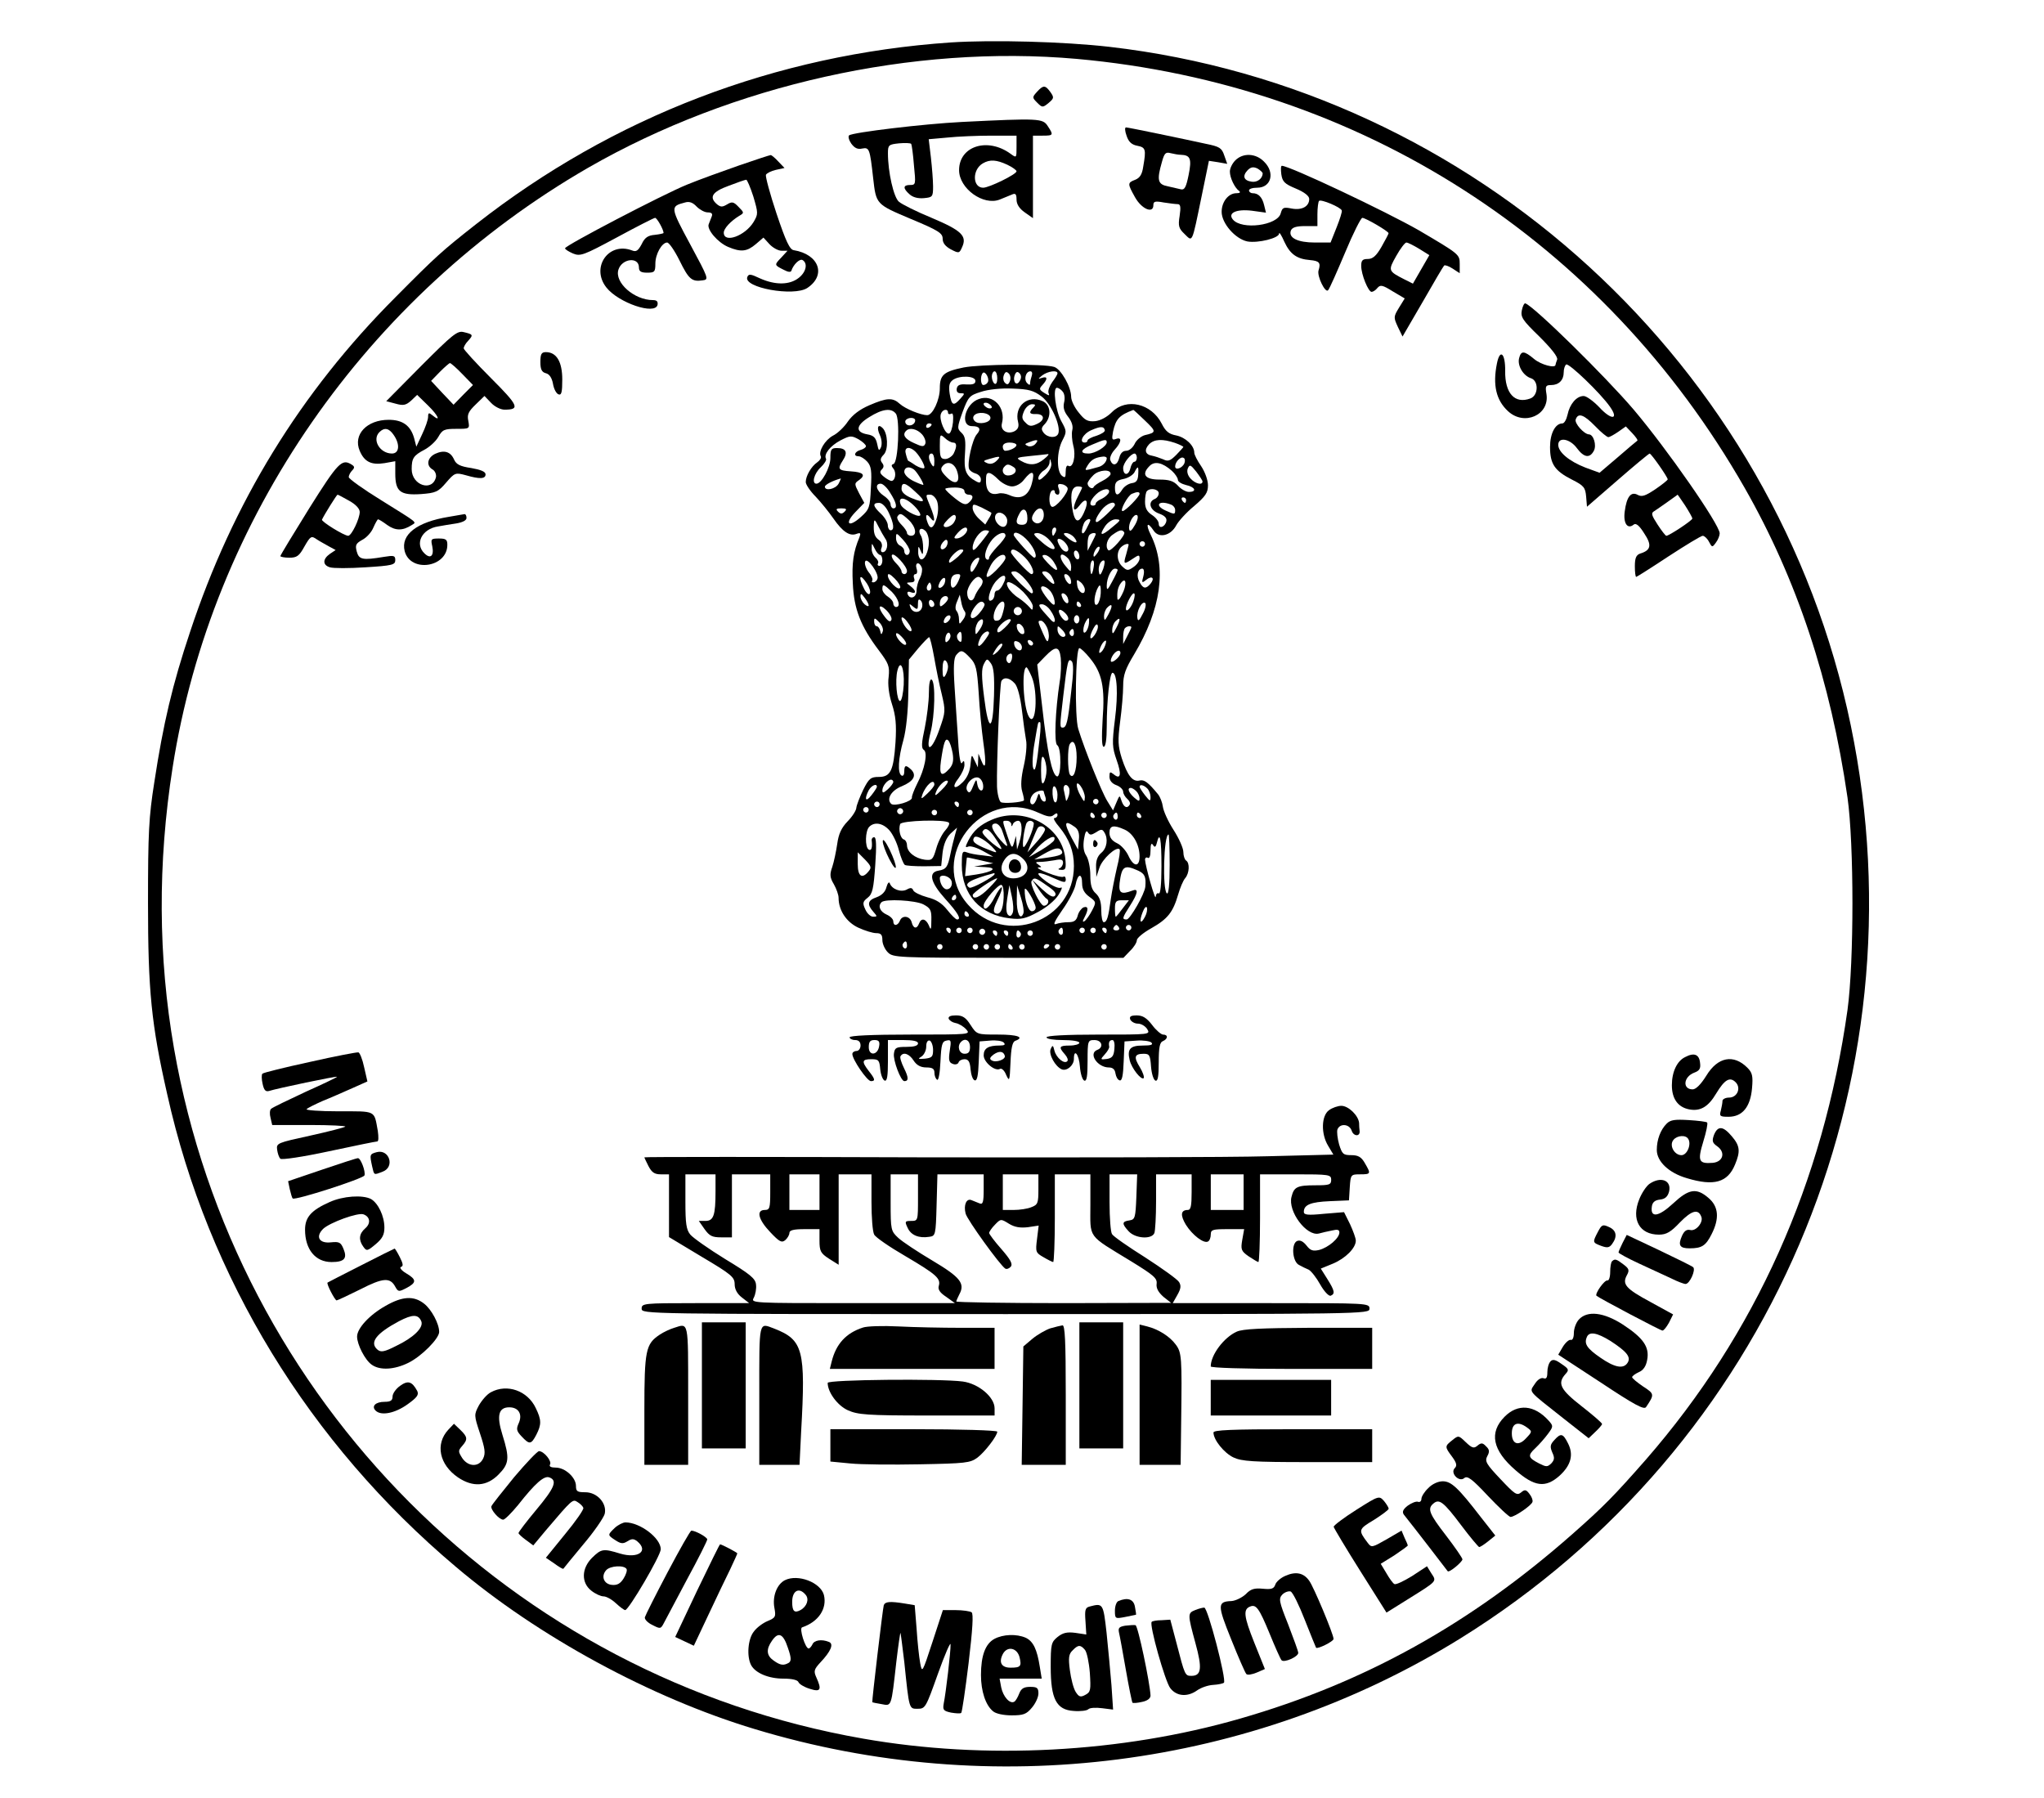 <svg width="83" height="73" viewBox="0 0 83 73" fill="none" xmlns="http://www.w3.org/2000/svg">
<path d="M38.599 1.724C31.499 2.213 24.899 4.739 19.332 9.102C17.932 10.203 17.732 10.382 16.054 12.073C12.199 15.934 9.454 20.408 7.721 25.649C6.999 27.808 6.632 29.366 6.265 31.77C6.043 33.172 6.01 33.818 6.01 36.666C6.01 40.227 6.143 41.585 6.788 44.423C8.443 51.879 12.554 58.6 18.51 63.619C21.843 66.446 26.432 68.939 30.643 70.207C40.299 73.134 50.799 71.787 59.288 66.535C71.854 58.745 78.165 44 75.154 29.455C72.121 14.81 59.888 3.615 45.054 1.902C43.199 1.69 40.31 1.612 38.599 1.724ZM43.721 2.391C55.232 3.426 65.099 9.758 70.843 19.807C72.965 23.524 74.332 27.641 75.021 32.382C75.288 34.274 75.288 39.059 75.021 41.007C74.032 48.028 71.288 54.149 66.843 59.257C65.543 60.737 65.132 61.16 63.832 62.306C59.71 65.934 55.421 68.326 50.354 69.784C45.532 71.175 39.999 71.465 35.054 70.597C20.765 68.104 9.554 56.864 7.065 42.565C6.421 38.87 6.399 35.042 7.01 31.158C8.588 21.076 14.876 12.006 23.887 6.809C29.754 3.437 37.076 1.802 43.721 2.391Z" fill="black"/>
<path d="M42.11 3.727C41.91 3.95 41.91 3.961 42.121 4.173C42.321 4.373 42.343 4.373 42.576 4.184C42.798 3.995 42.81 3.961 42.654 3.739C42.443 3.449 42.365 3.449 42.11 3.727Z" fill="black"/>
<path d="M39.056 4.952C37.512 5.03 34.623 5.375 34.478 5.497C34.434 5.542 34.467 5.686 34.567 5.831C34.7 6.009 34.823 6.076 35.012 6.031C35.3 5.976 35.323 6.042 35.456 7.233C35.578 8.301 35.567 8.29 36.989 8.891C38.112 9.358 38.278 9.47 38.278 9.692C38.278 9.87 38.389 10.004 38.612 10.126C38.934 10.293 38.956 10.293 39.067 10.037C39.278 9.581 39.045 9.358 37.834 8.847C37.212 8.591 36.612 8.29 36.501 8.19C36.289 8.012 36.056 6.988 36.056 6.22C36.056 5.886 36.089 5.864 36.512 5.82C36.756 5.797 36.978 5.809 37.001 5.842C37.023 5.875 37.078 6.265 37.112 6.71C37.189 7.478 37.189 7.511 36.956 7.511C36.667 7.511 36.656 7.645 36.934 7.89C37.067 8.012 37.278 8.068 37.523 8.045C37.867 8.012 37.889 7.99 37.889 7.567C37.889 7.322 37.845 6.788 37.8 6.387L37.712 5.653L38.467 5.586C38.878 5.542 39.689 5.508 40.256 5.508H41.278V5.964C41.278 6.421 41.278 6.421 41.034 6.243C40.1 5.564 38.945 5.931 38.945 6.91C38.945 7.656 39.934 8.368 40.6 8.101C40.756 8.034 40.978 7.945 41.089 7.901C41.234 7.834 41.278 7.878 41.278 8.101C41.278 8.29 41.389 8.468 41.612 8.624L41.945 8.858V7.188V5.508H42.334C42.778 5.508 42.789 5.486 42.545 5.119C42.345 4.807 42.2 4.796 39.056 4.952ZM40.901 6.688C41.112 6.788 41.278 6.91 41.278 6.955C41.278 7.077 40.167 7.622 39.923 7.622C39.489 7.622 39.467 6.888 39.912 6.632C40.2 6.465 40.467 6.487 40.901 6.688Z" fill="black"/>
<path d="M45.745 5.507C45.823 5.751 45.945 5.874 46.179 5.918C46.523 5.985 46.545 6.063 46.423 6.764C46.379 7.076 46.29 7.22 46.101 7.298C45.779 7.421 45.779 7.454 46.09 8.01C46.356 8.489 46.834 8.689 46.834 8.333C46.834 8.177 46.901 8.155 47.256 8.222C47.479 8.255 47.734 8.289 47.823 8.289C47.934 8.289 47.956 8.4 47.901 8.767C47.834 9.179 47.867 9.279 48.101 9.502C48.434 9.824 48.39 9.924 48.79 7.988L49.09 6.53L49.456 6.586L49.834 6.653L49.712 6.308C49.612 6.007 49.523 5.952 48.968 5.84C48.623 5.762 47.767 5.584 47.079 5.44C46.379 5.295 45.767 5.173 45.723 5.173C45.667 5.173 45.679 5.328 45.745 5.507ZM47.945 6.285C48.334 6.297 48.401 6.441 48.267 7.098C48.167 7.599 48.101 7.721 47.956 7.688C47.856 7.665 47.612 7.61 47.423 7.565C47.012 7.487 46.968 7.32 47.179 6.586C47.279 6.219 47.334 6.163 47.534 6.219C47.667 6.252 47.856 6.285 47.945 6.285Z" fill="black"/>
<path d="M30.001 6.721C29.334 6.954 28.379 7.299 27.89 7.5C26.912 7.9 22.945 9.97 22.945 10.081C22.945 10.126 23.09 10.215 23.267 10.293C23.567 10.415 23.69 10.371 25.056 9.636C25.856 9.202 26.556 8.846 26.601 8.846C26.679 8.846 26.945 9.325 26.945 9.458C26.945 9.48 26.779 9.514 26.59 9.536C26.312 9.558 26.179 9.647 26.056 9.914C25.912 10.181 25.834 10.237 25.668 10.17C24.712 9.803 23.979 10.86 24.623 11.673C25.112 12.296 26.612 12.808 26.701 12.374C26.723 12.24 26.668 12.185 26.512 12.185C25.756 12.185 24.945 11.472 25.112 10.949C25.256 10.493 25.945 10.415 25.945 10.86C25.945 11.016 26.023 11.072 26.279 11.072C26.579 11.072 26.612 11.038 26.612 10.704C26.612 10.315 26.879 9.848 27.09 9.848C27.168 9.848 27.39 10.17 27.59 10.571C27.968 11.339 28.09 11.45 28.534 11.383C28.79 11.35 28.779 11.317 28.023 9.914C27.212 8.412 27.212 8.379 27.812 8.223C27.99 8.167 28.134 8.223 28.29 8.39C28.412 8.512 28.612 8.624 28.734 8.624C28.901 8.624 28.945 8.679 28.901 8.79C28.867 8.88 28.812 9.024 28.779 9.102C28.69 9.314 29.145 9.848 29.567 10.026C30.09 10.248 30.334 10.215 30.69 9.914L31.001 9.647L31.245 9.914C31.379 10.059 31.601 10.181 31.734 10.181H31.979L31.723 10.46C31.434 10.76 31.434 10.76 31.834 10.96C32.001 11.05 32.112 11.061 32.134 10.994C32.223 10.727 32.479 10.493 32.59 10.56C32.812 10.693 32.734 11.05 32.434 11.283C32.068 11.573 31.49 11.584 30.867 11.306C30.468 11.116 30.401 11.116 30.345 11.25C30.179 11.684 32.234 12.051 32.779 11.695C33.568 11.172 33.256 10.326 32.234 10.159C32.068 10.137 31.912 9.803 31.534 8.679C31.267 7.878 31.079 7.177 31.101 7.099C31.134 7.032 31.312 6.943 31.501 6.899L31.856 6.821L31.601 6.554C31.468 6.409 31.323 6.287 31.29 6.298C31.256 6.298 30.679 6.487 30.001 6.721ZM30.59 7.978C30.79 8.657 30.79 8.69 30.601 9.013C30.256 9.581 29.39 9.892 29.39 9.447C29.39 9.28 29.668 8.98 30.012 8.768C30.223 8.646 30.223 8.635 29.99 8.401C29.79 8.19 29.723 8.178 29.523 8.301C29.334 8.412 29.267 8.412 29.123 8.301C28.779 8.011 28.912 7.789 29.59 7.544C29.934 7.411 30.256 7.299 30.301 7.299C30.334 7.288 30.468 7.6 30.59 7.978Z" fill="black"/>
<path d="M50.163 6.51C50.041 6.632 49.941 6.832 49.941 6.966C49.941 7.222 50.141 7.634 50.319 7.756C50.385 7.812 50.341 7.845 50.207 7.845C49.885 7.845 49.607 8.19 49.607 8.602C49.607 9.069 50.163 9.703 50.652 9.804C51.085 9.881 51.941 9.67 51.941 9.481C51.941 9.403 52.041 9.559 52.152 9.815C52.385 10.315 52.652 10.516 53.196 10.56C53.574 10.594 53.641 10.671 53.541 10.983C53.474 11.217 53.819 11.918 53.93 11.784C53.985 11.729 54.285 11.05 54.618 10.26C54.941 9.481 55.263 8.846 55.319 8.846C55.452 8.846 56.385 9.392 56.385 9.47C56.385 9.503 56.252 9.748 56.096 10.026C55.885 10.393 55.741 10.516 55.541 10.516C55.33 10.516 55.274 10.571 55.274 10.794C55.274 11.15 55.563 11.851 55.696 11.851C55.752 11.851 55.863 11.784 55.93 11.695C56.052 11.551 56.141 11.573 56.552 11.829L57.041 12.118L56.807 12.497C56.585 12.864 56.585 12.886 56.763 13.275L56.952 13.665L57.774 12.252C58.218 11.473 58.607 10.816 58.641 10.783C58.674 10.749 58.83 10.805 58.985 10.905L59.274 11.094V10.716C59.274 10.327 59.252 10.315 57.607 9.347C56.263 8.579 52.363 6.732 52.052 6.732C52.007 6.732 52.007 6.888 52.03 7.077C52.074 7.378 52.163 7.467 52.618 7.656C52.963 7.8 53.163 7.956 53.163 8.079C53.163 8.379 52.874 8.546 52.452 8.468C52.118 8.401 52.074 8.424 52.007 8.657C51.885 9.158 50.419 9.347 50.063 8.913C49.841 8.646 50.207 8.479 50.841 8.557L51.407 8.635L51.33 8.323C51.252 8.001 51.096 7.845 50.863 7.845C50.785 7.845 50.718 7.789 50.718 7.734C50.718 7.667 50.863 7.622 51.052 7.622C51.618 7.622 51.785 7.01 51.33 6.565C50.996 6.22 50.474 6.198 50.163 6.51ZM51.274 7.044C51.263 7.255 51.052 7.411 50.83 7.378C50.496 7.333 50.441 7.144 50.663 6.91C50.796 6.777 50.896 6.766 51.063 6.843C51.174 6.91 51.274 6.999 51.274 7.044ZM54.485 8.546C54.507 8.591 54.407 8.902 54.274 9.236L54.03 9.848H53.396C52.696 9.848 52.307 9.659 52.419 9.358C52.474 9.236 52.63 9.18 52.996 9.18H53.496V8.702C53.496 8.435 53.53 8.19 53.563 8.157C53.641 8.079 54.441 8.412 54.485 8.546ZM57.63 10.104L58.041 10.36L57.707 10.939L57.374 11.517L57.019 11.339C56.363 11.005 56.363 10.983 56.696 10.393C56.863 10.093 57.052 9.848 57.107 9.848C57.174 9.848 57.407 9.97 57.63 10.104Z" fill="black"/>
<path d="M61.797 12.597C61.742 12.875 61.82 12.998 62.508 13.665C63.008 14.166 63.264 14.489 63.231 14.6C63.197 14.689 63.164 14.789 63.164 14.812C63.164 14.967 62.575 14.812 62.297 14.578C61.886 14.233 61.764 14.233 61.686 14.544C61.608 14.845 61.853 15.257 62.164 15.357C62.486 15.457 62.475 16.058 62.142 16.18C61.508 16.414 61.108 15.969 61.12 15.068C61.131 14.344 60.908 14.144 60.786 14.756C60.608 15.635 60.753 16.247 61.231 16.692C61.897 17.315 62.931 16.848 62.797 16.002C62.742 15.68 62.764 15.635 62.986 15.635C63.297 15.635 63.497 15.435 63.497 15.123C63.497 14.978 63.542 14.845 63.597 14.8C63.708 14.734 64.986 15.958 65.375 16.514C65.753 17.048 65.431 17.071 64.942 16.536C64.708 16.292 64.42 16.08 64.308 16.08C64.02 16.08 63.742 16.403 63.653 16.837C63.608 17.037 63.52 17.193 63.442 17.193C63.153 17.193 62.942 17.605 62.942 18.15C62.942 18.84 63.131 19.118 63.831 19.474C64.32 19.719 64.375 19.797 64.408 20.164L64.442 20.576L65.686 19.497C66.364 18.907 66.953 18.417 66.986 18.417C67.053 18.417 67.72 19.374 67.72 19.463C67.72 19.497 67.497 19.675 67.22 19.864C66.82 20.131 66.675 20.186 66.508 20.097C66.231 19.942 66.053 20.164 65.975 20.765C65.908 21.244 66.086 21.511 66.342 21.299C66.431 21.233 66.564 21.333 66.764 21.655C67.086 22.134 67.042 22.345 66.597 22.479C66.442 22.535 66.386 22.657 66.386 22.991C66.386 23.224 66.408 23.425 66.442 23.425C66.464 23.425 67.064 23.046 67.753 22.59C68.453 22.134 69.075 21.756 69.142 21.756C69.208 21.756 69.331 21.867 69.397 22C69.52 22.234 69.531 22.234 69.675 22.034C69.764 21.922 69.831 21.744 69.831 21.655C69.82 21.288 67.697 18.239 66.342 16.637C65.186 15.279 62.308 12.452 61.942 12.319C61.897 12.296 61.831 12.43 61.797 12.597ZM64.775 17.304C65.008 17.549 65.253 17.749 65.308 17.749C65.364 17.749 65.542 17.649 65.72 17.527L66.02 17.315L66.275 17.582C66.42 17.738 66.52 17.872 66.486 17.894C66.464 17.905 66.108 18.206 65.697 18.562L64.953 19.196L64.375 18.985C63.72 18.729 63.275 18.361 63.275 18.061C63.275 17.727 63.753 17.816 64.031 18.195C64.32 18.584 64.553 18.617 64.72 18.306C64.842 18.083 64.708 17.638 64.52 17.638C64.32 17.627 63.92 17.182 63.986 17.026C64.086 16.748 64.32 16.837 64.775 17.304ZM68.431 20.532C68.586 20.776 68.72 21.01 68.72 21.055C68.72 21.132 67.775 21.756 67.664 21.756C67.631 21.756 67.475 21.555 67.308 21.299C67.064 20.921 67.031 20.832 67.175 20.754C67.253 20.698 67.508 20.532 67.72 20.376C67.931 20.22 68.12 20.097 68.12 20.086C68.131 20.086 68.264 20.287 68.431 20.532Z" fill="black"/>
<path d="M17.106 14.854L15.684 16.29L16.062 16.39C16.373 16.479 16.484 16.456 16.695 16.267L16.939 16.034L17.384 16.468C17.795 16.868 17.928 17.169 17.551 16.857C17.417 16.746 17.384 16.757 17.384 16.924C17.384 17.046 17.273 17.358 17.14 17.636L16.906 18.137L16.817 17.792C16.673 17.28 16.351 17.046 15.784 17.046C14.895 17.046 14.328 17.647 14.606 18.304C14.795 18.749 15.073 18.893 15.617 18.805L16.051 18.727V19.227C16.051 19.962 16.251 20.118 17.095 20.062C17.695 20.017 17.795 19.973 18.117 19.595C18.462 19.194 18.495 19.183 18.906 19.294C19.484 19.461 19.717 19.45 19.717 19.261C19.717 19.149 19.517 19.072 19.14 19.005C18.684 18.938 18.528 18.86 18.439 18.66C18.295 18.337 18.04 18.259 17.673 18.426C17.351 18.582 17.295 18.905 17.562 19.061C17.662 19.116 17.717 19.25 17.706 19.361C17.573 19.984 16.717 19.717 16.717 19.049C16.717 18.604 16.795 18.493 17.239 18.259C17.428 18.159 17.684 17.936 17.795 17.747C17.962 17.447 18.04 17.413 18.528 17.413C19.073 17.413 19.073 17.413 19.017 17.091C18.962 16.835 19.017 16.712 19.317 16.423L19.673 16.078L19.939 16.356C20.084 16.512 20.328 16.634 20.484 16.634C21.128 16.634 21.062 16.479 19.939 15.355C19.328 14.743 18.828 14.197 18.828 14.142C18.828 14.086 18.906 13.941 19.017 13.83C19.228 13.597 19.206 13.574 18.828 13.485C18.573 13.418 18.373 13.585 17.106 14.854ZM18.773 15.188L19.206 15.633L18.806 16.034L18.417 16.434L17.962 15.956L17.506 15.466L17.862 15.099C18.051 14.91 18.239 14.743 18.273 14.743C18.306 14.743 18.54 14.943 18.773 15.188ZM15.984 17.658C16.251 18.037 16.217 18.415 15.917 18.415C15.428 18.415 15.095 17.859 15.406 17.547C15.606 17.347 15.795 17.38 15.984 17.658Z" fill="black"/>
<path d="M21.943 14.699C21.943 14.999 21.999 15.111 22.166 15.155C22.31 15.189 22.41 15.344 22.454 15.578C22.488 15.79 22.588 15.979 22.677 16.012C22.799 16.057 22.832 15.934 22.832 15.411C22.832 14.688 22.599 14.298 22.166 14.298C21.988 14.298 21.943 14.376 21.943 14.699Z" fill="black"/>
<path d="M39.13 14.921C38.319 15.088 38.163 15.222 38.163 15.767C38.163 16.234 37.874 16.858 37.652 16.858C37.397 16.858 36.763 16.602 36.541 16.401C36.252 16.134 36.019 16.145 35.297 16.457C34.908 16.624 34.619 16.846 34.43 17.114C34.285 17.336 34.008 17.603 33.819 17.692C33.496 17.87 33.219 18.338 33.33 18.527C33.363 18.582 33.297 18.694 33.185 18.772C32.941 18.939 32.719 19.328 32.719 19.573C32.719 19.673 32.897 19.94 33.119 20.163C33.341 20.396 33.663 20.797 33.841 21.053C34.219 21.598 34.508 21.787 34.785 21.676C34.941 21.62 34.963 21.643 34.897 21.821C34.652 22.399 34.585 22.867 34.63 23.69C34.674 24.725 34.952 25.438 35.685 26.406C36.085 26.94 36.13 27.051 36.085 27.485C36.041 27.786 36.096 28.208 36.219 28.587C36.374 29.065 36.408 29.433 36.363 30.145C36.285 31.291 36.163 31.547 35.685 31.547C35.363 31.547 35.285 31.603 35.052 32.07C34.908 32.37 34.785 32.693 34.774 32.793C34.774 32.894 34.619 33.149 34.419 33.35C34.163 33.617 34.052 33.862 33.996 34.273C33.952 34.574 33.863 34.997 33.797 35.197C33.685 35.509 33.697 35.631 33.863 35.909C33.963 36.087 34.052 36.332 34.052 36.455C34.052 36.966 34.374 37.445 34.852 37.667C35.119 37.79 35.441 37.89 35.585 37.89C35.774 37.89 35.83 37.957 35.83 38.168C35.83 38.324 35.93 38.547 36.052 38.669C36.263 38.88 36.419 38.892 40.941 38.892H45.619L45.885 38.613C46.041 38.469 46.163 38.268 46.163 38.179C46.163 38.09 46.43 37.868 46.752 37.69C47.419 37.311 47.63 37.044 47.841 36.321C47.919 36.054 48.041 35.753 48.13 35.653C48.297 35.453 48.319 35.041 48.163 34.941C48.108 34.908 48.052 34.752 48.052 34.596C48.052 34.44 47.874 34.04 47.652 33.695C47.43 33.35 47.241 32.927 47.219 32.749C47.197 32.582 47.108 32.359 47.03 32.259C46.619 31.758 46.463 31.647 46.274 31.692C45.996 31.758 45.785 31.502 45.552 30.79C45.397 30.289 45.385 30.078 45.485 29.299C45.552 28.798 45.608 28.153 45.608 27.852C45.608 27.407 45.697 27.162 46.052 26.573C47.152 24.736 47.385 23.056 46.73 21.721C46.508 21.276 46.585 21.153 46.852 21.554C47.063 21.865 47.541 21.754 47.763 21.331C47.852 21.164 48.174 20.808 48.485 20.552C48.952 20.152 49.052 20.007 49.052 19.706C49.052 19.495 48.93 19.161 48.774 18.927C48.619 18.705 48.496 18.46 48.496 18.382C48.496 18.093 48.141 17.759 47.763 17.681C47.463 17.625 47.33 17.514 47.174 17.203C46.752 16.379 45.741 16.145 45.152 16.735C44.952 16.936 44.685 17.08 44.463 17.102C44.174 17.125 44.052 17.069 43.808 16.757C43.63 16.546 43.496 16.257 43.496 16.112C43.496 15.711 43.085 14.988 42.808 14.899C42.385 14.765 39.819 14.788 39.13 14.921ZM40.108 15.522C40.074 15.589 39.996 15.633 39.93 15.633C39.819 15.633 39.797 15.266 39.908 15.144C40.008 15.044 40.197 15.389 40.108 15.522ZM40.496 15.366C40.496 15.522 40.452 15.622 40.385 15.578C40.33 15.544 40.274 15.411 40.274 15.289C40.274 15.177 40.33 15.077 40.385 15.077C40.452 15.077 40.496 15.211 40.496 15.366ZM41.008 15.478C40.952 15.622 40.897 15.633 40.808 15.544C40.741 15.478 40.719 15.344 40.763 15.233C40.819 15.088 40.874 15.077 40.963 15.166C41.03 15.233 41.052 15.366 41.008 15.478ZM41.408 15.467C41.274 15.711 41.108 15.489 41.208 15.222C41.263 15.088 41.319 15.077 41.397 15.155C41.474 15.233 41.485 15.344 41.408 15.467ZM41.897 15.255C41.863 15.355 41.83 15.489 41.83 15.556C41.83 15.645 41.797 15.645 41.708 15.556C41.563 15.411 41.652 15.077 41.841 15.077C41.908 15.077 41.93 15.155 41.897 15.255ZM42.941 15.155C42.941 15.211 42.841 15.366 42.73 15.511C42.619 15.667 42.552 15.856 42.574 15.945C42.63 16.079 42.608 16.079 42.408 15.956C42.197 15.823 42.185 15.789 42.33 15.633C42.552 15.389 42.541 15.266 42.308 15.344C42.141 15.4 42.141 15.389 42.319 15.244C42.552 15.066 42.941 15.021 42.941 15.155ZM39.608 15.467C39.608 15.589 39.508 15.622 39.252 15.611C38.985 15.589 38.885 15.633 38.852 15.767C38.83 15.901 38.885 15.967 39.008 15.967C39.185 15.967 39.185 15.979 38.996 16.19C38.719 16.502 38.641 16.468 38.563 15.99C38.519 15.678 38.541 15.544 38.685 15.433C38.952 15.233 39.608 15.255 39.608 15.467ZM42.297 16.101C42.685 16.39 43.085 17.303 42.974 17.603C42.897 17.803 42.552 17.781 42.385 17.581C42.274 17.436 42.274 17.369 42.43 17.214C42.708 16.902 42.663 16.435 42.341 16.29C41.741 16.012 41.174 16.49 41.341 17.136C41.385 17.314 41.341 17.425 41.208 17.503C40.919 17.659 40.608 17.481 40.685 17.191C40.852 16.546 40.33 15.99 39.752 16.201C39.185 16.39 38.963 17.303 39.474 17.303C39.785 17.303 39.852 17.425 39.663 17.637C39.485 17.837 39.263 18.816 39.352 19.039C39.374 19.105 39.496 19.195 39.619 19.228C39.73 19.261 39.83 19.361 39.83 19.462C39.83 19.606 39.785 19.628 39.63 19.54C39.219 19.317 39.13 19.105 39.185 18.416C39.219 17.881 39.197 17.715 39.041 17.57C38.863 17.403 38.863 17.358 39.085 16.735C39.319 16.112 39.363 16.056 39.83 15.912C40.119 15.812 40.663 15.756 41.119 15.778C41.774 15.8 41.974 15.856 42.297 16.101ZM43.152 15.901C43.23 15.99 43.252 16.179 43.208 16.346C43.163 16.546 43.208 16.713 43.374 16.924C43.519 17.114 43.585 17.303 43.541 17.47C43.508 17.603 43.53 17.892 43.585 18.104C43.697 18.505 43.574 19.028 43.385 18.916C43.319 18.872 43.274 18.972 43.274 19.15C43.274 19.395 43.252 19.417 43.119 19.317C42.897 19.128 42.908 18.326 43.141 17.881C43.319 17.536 43.319 17.503 43.096 17.102C42.863 16.68 42.741 15.745 42.919 15.745C42.974 15.745 43.085 15.812 43.152 15.901ZM40.274 16.535C40.274 16.579 40.197 16.602 40.108 16.568C40.019 16.524 39.941 16.457 39.941 16.401C39.941 16.357 40.019 16.335 40.108 16.368C40.197 16.413 40.274 16.479 40.274 16.535ZM41.963 16.546C41.763 16.746 41.797 16.824 42.063 16.813C42.419 16.802 42.452 17.058 42.108 17.214C41.874 17.325 41.785 17.314 41.641 17.158C41.485 17.013 41.485 16.924 41.585 16.691C41.652 16.535 41.797 16.413 41.908 16.413C42.052 16.413 42.063 16.446 41.963 16.546ZM36.374 16.791C36.552 17.002 36.474 18.772 36.285 18.838C36.185 18.872 36.185 18.916 36.285 19.039C36.408 19.195 36.352 19.528 36.197 19.528C36.152 19.528 36.008 19.451 35.897 19.361C35.73 19.228 35.708 19.161 35.808 19.061C35.897 18.972 35.897 18.894 35.819 18.794C35.73 18.683 35.752 18.594 35.885 18.46C36.085 18.249 36.052 17.592 35.841 17.381C35.652 17.191 35.585 17.358 35.73 17.67C35.808 17.837 35.819 18.048 35.774 18.16C35.697 18.326 35.674 18.304 35.619 18.026C35.563 17.77 35.474 17.681 35.219 17.637C34.719 17.548 34.752 17.269 35.297 16.936C35.83 16.602 36.185 16.557 36.374 16.791ZM38.496 16.757C38.496 16.813 38.552 16.835 38.619 16.802C38.697 16.746 38.719 16.869 38.697 17.147C38.674 17.369 38.608 17.581 38.541 17.603C38.385 17.659 38.119 17.024 38.208 16.802C38.274 16.613 38.496 16.579 38.496 16.757ZM46.485 17.069C46.963 17.525 46.963 17.559 46.485 17.67C46.33 17.715 46.141 17.87 46.074 18.026C45.996 18.182 45.852 18.304 45.73 18.304C45.596 18.304 45.496 18.404 45.452 18.582C45.374 18.894 45.185 18.95 45.085 18.683C45.052 18.594 45.13 18.404 45.263 18.26C45.541 17.959 45.574 17.726 45.308 17.826C45.152 17.881 45.141 17.837 45.197 17.525C45.308 17.013 45.452 16.858 46.019 16.646C46.03 16.635 46.241 16.835 46.485 17.069ZM40.219 16.969C40.219 17.169 39.741 17.258 39.585 17.102C39.408 16.924 39.608 16.735 39.919 16.769C40.096 16.791 40.219 16.869 40.219 16.969ZM37.163 17.069C37.163 17.225 36.963 17.325 36.83 17.247C36.763 17.203 36.741 17.125 36.774 17.069C36.863 16.936 37.163 16.936 37.163 17.069ZM37.83 17.236C37.83 17.269 37.785 17.325 37.719 17.358C37.663 17.392 37.608 17.369 37.608 17.314C37.608 17.247 37.663 17.191 37.719 17.191C37.785 17.191 37.83 17.214 37.83 17.236ZM44.863 17.47C44.874 17.536 44.719 17.625 44.53 17.692C44.33 17.748 44.163 17.837 44.163 17.881C44.163 17.926 44.119 17.97 44.052 17.97C43.797 17.97 43.974 17.614 44.308 17.47C44.685 17.303 44.83 17.303 44.863 17.47ZM37.441 17.637C37.541 17.748 37.608 17.926 37.574 18.015C37.519 18.148 37.452 18.148 37.119 17.993C36.741 17.826 36.63 17.648 36.797 17.492C36.93 17.347 37.241 17.414 37.441 17.637ZM35.163 18.115C35.163 18.171 35.063 18.238 34.941 18.271C34.697 18.338 34.641 18.527 34.863 18.527C34.952 18.527 35.108 18.627 35.219 18.749C35.374 18.927 35.408 19.117 35.363 19.818C35.33 20.608 35.297 20.686 34.963 20.986C34.463 21.442 34.274 21.276 34.73 20.797L35.096 20.419L34.885 20.029C34.685 19.64 34.685 19.628 34.897 19.484C35.163 19.284 35.052 19.172 34.552 19.139C34.041 19.105 33.996 19.05 34.219 18.705C34.441 18.371 34.363 18.193 33.985 18.193C33.752 18.193 33.719 18.249 33.719 18.594C33.719 18.983 33.363 19.64 33.152 19.64C32.952 19.64 33.052 19.228 33.33 18.972C33.474 18.838 33.574 18.672 33.541 18.627C33.441 18.449 33.708 18.104 34.13 17.881C34.519 17.681 34.574 17.681 34.863 17.837C35.03 17.937 35.163 18.059 35.163 18.115ZM38.697 17.97C38.863 17.97 38.863 18.137 38.719 18.427C38.652 18.538 38.496 18.638 38.385 18.638C38.197 18.638 38.163 18.56 38.163 18.115C38.163 17.625 38.174 17.614 38.363 17.781C38.474 17.892 38.63 17.97 38.697 17.97ZM42.052 18.015C41.985 18.104 41.841 18.148 41.752 18.115C41.596 18.048 41.596 18.026 41.785 17.959C42.119 17.826 42.197 17.848 42.052 18.015ZM44.941 17.959C44.941 18.126 44.474 18.416 44.197 18.416C43.808 18.416 43.885 18.238 44.363 18.048C44.852 17.837 44.941 17.826 44.941 17.959ZM47.708 17.982C47.897 18.048 48.052 18.126 48.052 18.148C48.052 18.16 47.919 18.315 47.763 18.471C47.519 18.716 47.43 18.749 47.23 18.649C47.096 18.594 46.897 18.527 46.785 18.505C46.496 18.46 46.452 18.26 46.663 18.037C46.874 17.826 47.208 17.815 47.708 17.982ZM41.274 18.071C41.274 18.171 41.008 18.304 40.819 18.304C40.763 18.304 40.719 18.226 40.719 18.137C40.719 18.037 40.819 17.97 40.996 17.97C41.152 17.97 41.274 18.015 41.274 18.071ZM37.108 18.282C37.297 18.416 37.596 18.939 37.53 19.005C37.496 19.039 37.341 18.994 37.174 18.894C37.019 18.783 36.874 18.705 36.874 18.705C36.863 18.694 36.819 18.582 36.785 18.438C36.708 18.193 36.874 18.104 37.108 18.282ZM37.941 18.716C37.941 18.961 37.919 18.994 37.83 18.861C37.685 18.638 37.685 18.416 37.83 18.416C37.897 18.416 37.941 18.549 37.941 18.716ZM42.397 18.638C42.096 18.894 41.808 18.916 41.463 18.716C41.241 18.594 41.274 18.571 41.83 18.516C42.163 18.482 42.496 18.449 42.552 18.438C42.619 18.427 42.541 18.527 42.397 18.638ZM46.163 18.582C46.163 18.672 46.119 18.749 46.063 18.749C46.008 18.749 45.93 18.872 45.897 19.028C45.819 19.328 45.608 19.306 45.608 19.005C45.608 18.805 45.919 18.416 46.074 18.416C46.119 18.416 46.163 18.494 46.163 18.582ZM40.474 18.705C40.352 18.827 40.219 18.861 40.085 18.805C39.908 18.727 39.919 18.705 40.163 18.638C40.608 18.505 40.663 18.516 40.474 18.705ZM44.941 18.605C44.941 18.749 44.785 18.916 44.608 18.961C44.519 18.983 44.352 19.028 44.241 19.061C44.052 19.105 44.041 19.094 44.174 18.883C44.319 18.66 44.474 18.571 44.808 18.538C44.874 18.538 44.941 18.56 44.941 18.605ZM48.096 18.805C48.019 19.005 47.719 19.117 47.719 18.939C47.719 18.749 47.952 18.516 48.063 18.594C48.119 18.616 48.13 18.716 48.096 18.805ZM42.452 19.295C42.252 19.495 42.163 19.528 42.163 19.417C42.163 19.328 42.263 19.183 42.385 19.105C42.508 19.028 42.619 18.883 42.619 18.772C42.63 18.605 42.641 18.605 42.685 18.794C42.719 18.916 42.63 19.117 42.452 19.295ZM38.863 19.128C39.019 19.606 38.797 19.729 38.441 19.373C38.208 19.139 38.174 19.039 38.274 18.927C38.463 18.694 38.752 18.794 38.863 19.128ZM47.585 19.117C47.719 19.239 47.83 19.406 47.83 19.484C47.83 19.562 47.985 19.651 48.163 19.695C48.53 19.773 48.619 19.974 48.274 19.974C48.163 19.974 47.952 19.862 47.83 19.718C47.652 19.528 47.474 19.473 47.074 19.473C46.496 19.473 46.341 19.261 46.674 18.927C46.885 18.705 47.208 18.783 47.585 19.117ZM41.152 18.961C41.352 19.083 41.208 19.306 40.93 19.306C40.73 19.306 40.641 19.083 40.797 18.939C40.885 18.838 40.963 18.838 41.152 18.961ZM48.83 19.551C48.83 19.718 48.53 19.64 48.341 19.428C48.23 19.306 48.185 19.15 48.23 19.028C48.308 18.85 48.341 18.861 48.574 19.15C48.708 19.328 48.83 19.506 48.83 19.551ZM37.108 19.061C37.219 19.139 37.496 19.584 37.496 19.684C37.496 19.706 37.319 19.64 37.108 19.54C36.897 19.439 36.73 19.284 36.719 19.161C36.719 18.972 36.908 18.916 37.108 19.061ZM46.219 19.272C46.208 19.506 46.141 19.595 45.963 19.617C45.819 19.64 45.652 19.751 45.574 19.873C45.397 20.163 45.274 20.14 45.274 19.807C45.274 19.584 45.341 19.506 45.608 19.451C45.797 19.417 45.996 19.295 46.063 19.183C46.208 18.894 46.241 18.916 46.219 19.272ZM45.096 19.25C45.096 19.306 44.941 19.439 44.763 19.528C44.585 19.617 44.419 19.729 44.408 19.784C44.352 19.884 44.163 19.773 44.163 19.628C44.163 19.573 44.263 19.428 44.397 19.295C44.619 19.072 45.119 19.039 45.096 19.25ZM40.541 19.473C40.697 19.628 40.941 19.751 41.096 19.751C41.252 19.751 41.463 19.64 41.585 19.473C41.919 19.05 42.041 19.128 41.897 19.64C41.763 20.14 41.441 20.307 40.996 20.107C40.852 20.04 40.652 20.007 40.541 20.04C40.174 20.129 40.008 19.907 40.041 19.384C40.052 19.117 40.219 19.15 40.541 19.473ZM34.052 19.64C33.93 19.862 33.496 19.951 33.496 19.762C33.496 19.684 33.808 19.517 34.141 19.428C34.152 19.417 34.119 19.517 34.052 19.64ZM36.152 20.018C36.408 20.419 36.452 20.641 36.274 20.641C36.219 20.641 36.163 20.563 36.163 20.474C36.163 20.385 36.041 20.23 35.885 20.129C35.585 19.929 35.508 19.64 35.763 19.64C35.852 19.64 36.03 19.807 36.152 20.018ZM37.174 19.974C37.619 20.374 37.574 20.452 37.03 20.23C36.752 20.118 36.608 19.985 36.608 19.851C36.608 19.551 36.763 19.584 37.174 19.974ZM43.352 19.818C43.408 19.985 42.841 20.663 42.708 20.574C42.574 20.497 42.585 20.007 42.719 19.918C42.785 19.884 42.83 19.907 42.83 19.962C42.83 20.029 42.885 20.085 42.952 20.085C43.019 20.085 43.041 19.985 42.996 19.851C42.93 19.673 42.963 19.628 43.119 19.662C43.219 19.673 43.33 19.751 43.352 19.818ZM39.163 19.94C39.163 20.018 39.241 20.085 39.33 20.085C39.541 20.085 39.541 20.241 39.33 20.419C39.208 20.519 39.096 20.485 38.774 20.23C38.563 20.062 38.385 19.896 38.385 19.851C38.385 19.818 38.563 19.796 38.774 19.796C39.019 19.796 39.163 19.851 39.163 19.94ZM43.941 19.796C43.941 19.818 43.863 19.985 43.774 20.152C43.53 20.619 43.563 20.875 43.83 20.53C44.119 20.14 44.241 20.341 44.008 20.83C43.785 21.309 43.619 21.22 43.53 20.552C43.452 20.007 43.541 19.751 43.774 19.751C43.863 19.751 43.941 19.773 43.941 19.796ZM45.03 19.996C44.996 20.074 44.874 20.185 44.741 20.252C44.608 20.307 44.496 20.396 44.496 20.441C44.496 20.497 44.452 20.53 44.385 20.53C44.208 20.53 44.252 20.33 44.496 20.085C44.741 19.84 45.096 19.784 45.03 19.996ZM47.052 20.029C47.052 20.129 46.974 20.23 46.885 20.263C46.596 20.385 46.697 20.719 47.063 20.853C47.285 20.931 47.385 21.031 47.363 21.153C47.319 21.398 47.052 21.498 47.052 21.264C47.052 21.164 46.93 21.008 46.774 20.908C46.574 20.775 46.496 20.63 46.496 20.374C46.496 20.174 46.53 19.974 46.574 19.94C46.708 19.796 47.052 19.862 47.052 20.029ZM46.274 20.051C46.274 20.163 45.697 20.753 45.585 20.753C45.452 20.753 45.797 20.118 45.963 20.051C46.174 19.962 46.274 19.962 46.274 20.051ZM38.052 20.352C38.108 20.519 38.108 20.775 38.041 21.02C37.919 21.442 37.785 21.532 37.674 21.242C37.552 20.931 37.608 20.808 37.774 21.02C37.985 21.298 37.985 21.075 37.774 20.563C37.574 20.074 37.574 20.085 37.774 20.085C37.874 20.085 37.996 20.207 38.052 20.352ZM37.208 20.63C37.33 20.764 37.397 20.897 37.363 20.931C37.263 21.02 36.641 20.675 36.574 20.485C36.43 20.107 36.819 20.196 37.208 20.63ZM48.163 20.307C48.163 20.363 48.141 20.419 48.119 20.419C48.085 20.419 48.03 20.363 47.996 20.307C47.963 20.241 47.985 20.196 48.041 20.196C48.108 20.196 48.163 20.241 48.163 20.307ZM36.085 20.808C36.297 21.253 36.33 21.532 36.163 21.532C36.108 21.532 36.052 21.442 36.052 21.331C36.052 21.22 35.93 21.008 35.774 20.864C35.441 20.552 35.419 20.419 35.697 20.419C35.819 20.419 35.974 20.574 36.085 20.808ZM40.252 20.819C40.274 20.83 40.23 20.942 40.141 21.075L40.008 21.298L39.752 21.064C39.608 20.931 39.496 20.741 39.496 20.63C39.496 20.452 39.519 20.452 39.863 20.608C40.052 20.708 40.23 20.797 40.252 20.819ZM45.274 20.508C45.274 20.586 44.63 21.198 44.541 21.198C44.43 21.198 44.519 20.986 44.73 20.708C44.941 20.441 45.274 20.307 45.274 20.508ZM47.541 20.485C47.641 20.519 47.719 20.619 47.719 20.708C47.719 20.897 47.697 20.897 47.33 20.73C46.863 20.519 47.052 20.296 47.541 20.485ZM34.297 20.775C34.197 20.875 34.13 20.875 34.03 20.775C33.93 20.675 33.952 20.641 34.163 20.641C34.374 20.641 34.397 20.675 34.297 20.775ZM41.719 21.042C41.719 21.231 41.663 21.309 41.496 21.309C41.252 21.309 41.219 21.175 41.397 20.853C41.541 20.574 41.719 20.675 41.719 21.042ZM42.385 20.908C42.385 21.198 42.141 21.353 41.963 21.175C41.885 21.098 41.885 20.997 41.974 20.853C42.152 20.552 42.385 20.586 42.385 20.908ZM40.885 21.053C40.919 21.153 40.897 21.287 40.83 21.353C40.674 21.509 40.33 21.164 40.419 20.931C40.496 20.73 40.785 20.808 40.885 21.053ZM36.897 21.109C37.197 21.398 37.252 21.754 36.996 21.754C36.908 21.754 36.83 21.698 36.83 21.643C36.83 21.576 36.73 21.431 36.608 21.309C36.474 21.175 36.408 21.031 36.441 20.975C36.541 20.819 36.596 20.83 36.897 21.109ZM38.685 21.276C38.596 21.365 38.452 21.42 38.374 21.398C38.274 21.365 38.308 21.276 38.496 21.086C38.685 20.897 38.774 20.864 38.808 20.964C38.83 21.042 38.774 21.186 38.685 21.276ZM46.085 21.32C45.952 21.554 45.874 21.609 45.852 21.487C45.808 21.253 46.041 20.841 46.174 20.919C46.23 20.964 46.197 21.131 46.085 21.32ZM35.952 21.877C36.096 22.066 36.019 22.422 35.841 22.422C35.774 22.422 35.752 22.344 35.797 22.244C35.841 22.132 35.797 21.999 35.697 21.932C35.508 21.799 35.463 21.632 35.485 21.253C35.496 21.075 35.53 21.086 35.663 21.365C35.752 21.543 35.885 21.776 35.952 21.877ZM44.274 21.131C44.274 21.153 44.197 21.32 44.108 21.487C43.941 21.81 43.863 21.632 44.008 21.264C44.063 21.109 44.274 21.008 44.274 21.131ZM45.163 21.409C44.719 21.787 44.608 21.765 44.874 21.365C44.985 21.209 45.163 21.086 45.308 21.086C45.53 21.098 45.519 21.12 45.163 21.409ZM37.719 21.999C37.719 22.388 37.53 22.789 37.374 22.7C37.319 22.655 37.274 22.522 37.285 22.388C37.285 22.155 37.297 22.155 37.385 22.366C37.463 22.555 37.485 22.544 37.485 22.255C37.485 22.066 37.452 21.843 37.397 21.754C37.252 21.532 37.374 21.376 37.563 21.543C37.652 21.609 37.719 21.821 37.719 21.999ZM39.274 21.509C39.274 21.654 39.019 21.865 38.841 21.865C38.719 21.865 38.73 21.821 38.885 21.643C39.096 21.409 39.274 21.353 39.274 21.509ZM42.874 21.587C42.83 21.676 42.785 21.754 42.763 21.754C42.741 21.754 42.719 21.676 42.719 21.587C42.719 21.498 42.763 21.42 42.83 21.42C42.885 21.42 42.908 21.498 42.874 21.587ZM40.163 21.576C40.163 21.598 40.019 21.799 39.83 22.032C39.574 22.355 39.496 22.399 39.496 22.244C39.496 21.954 39.797 21.532 40.008 21.532C40.096 21.532 40.163 21.554 40.163 21.576ZM45.652 21.62C45.719 21.721 45.096 22.422 45.008 22.344C44.863 22.199 44.952 21.865 45.185 21.709C45.463 21.509 45.574 21.487 45.652 21.62ZM36.941 22.377C36.941 22.455 36.897 22.533 36.83 22.533C36.774 22.533 36.719 22.466 36.719 22.377C36.719 22.288 36.641 22.199 36.552 22.155C36.463 22.121 36.385 21.988 36.385 21.854C36.385 21.62 36.397 21.62 36.663 21.91C36.819 22.077 36.941 22.288 36.941 22.377ZM40.83 21.754C40.83 21.81 40.685 22.01 40.496 22.199C40.319 22.388 40.163 22.589 40.163 22.655C40.163 22.722 40.119 22.744 40.063 22.711C39.919 22.611 40.052 22.188 40.308 21.888C40.541 21.632 40.83 21.554 40.83 21.754ZM41.763 21.988C42.019 22.288 42.141 22.644 41.996 22.644C41.919 22.644 41.174 21.821 41.163 21.721C41.163 21.52 41.496 21.676 41.763 21.988ZM42.596 21.91C43.019 22.355 42.808 22.444 42.33 22.032C41.952 21.709 41.919 21.654 42.119 21.643C42.241 21.643 42.463 21.765 42.596 21.91ZM43.608 21.81C43.819 22.066 43.697 22.099 43.385 21.865C43.174 21.698 43.152 21.643 43.285 21.643C43.385 21.643 43.53 21.721 43.608 21.81ZM44.496 21.687C44.496 21.709 44.419 21.877 44.33 22.043L44.163 22.366V22.077C44.163 21.921 44.197 21.754 44.241 21.721C44.319 21.632 44.496 21.62 44.496 21.687ZM38.397 22.233C38.219 22.411 38.108 22.233 38.285 22.021C38.385 21.899 38.452 21.888 38.474 21.977C38.496 22.043 38.463 22.166 38.397 22.233ZM43.319 22.121C43.485 22.388 43.285 22.511 43.096 22.266C43.008 22.143 42.941 21.999 42.941 21.943C42.941 21.799 43.185 21.91 43.319 22.121ZM46.496 22.088C46.496 22.143 46.452 22.199 46.385 22.199C46.33 22.199 46.274 22.143 46.274 22.088C46.274 22.021 46.33 21.977 46.385 21.977C46.452 21.977 46.496 22.021 46.496 22.088ZM35.741 22.533C35.785 22.533 35.83 22.633 35.83 22.756C35.83 22.878 35.774 22.978 35.708 22.978C35.652 22.978 35.619 22.934 35.652 22.878C35.685 22.822 35.641 22.722 35.552 22.644C35.463 22.566 35.385 22.399 35.397 22.266C35.397 22.032 35.397 22.032 35.519 22.277C35.585 22.422 35.685 22.533 35.741 22.533ZM45.83 22.121C45.83 22.132 45.785 22.311 45.73 22.511C45.608 22.922 45.63 22.934 45.996 22.689C46.241 22.522 46.274 22.522 46.274 22.678C46.274 22.778 46.163 22.934 46.03 23.023C45.808 23.178 45.763 23.178 45.585 23.012C45.352 22.811 45.319 22.422 45.519 22.221C45.641 22.099 45.83 22.043 45.83 22.121ZM44.585 22.422C44.508 22.533 44.43 22.622 44.419 22.6C44.352 22.533 44.519 22.199 44.619 22.199C44.674 22.199 44.663 22.299 44.585 22.422ZM38.908 22.6C38.73 22.756 38.574 22.867 38.552 22.845C38.452 22.744 38.852 22.311 39.03 22.311C39.174 22.311 39.141 22.377 38.908 22.6ZM41.619 22.633C41.897 22.911 42.052 23.312 41.885 23.312C41.785 23.312 41.052 22.522 41.052 22.422C41.052 22.221 41.285 22.311 41.619 22.633ZM43.83 22.6C43.83 22.689 43.785 22.733 43.719 22.7C43.663 22.667 43.608 22.555 43.608 22.466C43.608 22.377 43.663 22.333 43.719 22.366C43.785 22.399 43.83 22.511 43.83 22.6ZM36.83 23.19C36.83 23.256 36.785 23.312 36.719 23.312C36.663 23.312 36.608 23.256 36.608 23.201C36.608 23.134 36.508 22.989 36.385 22.867C36.252 22.733 36.185 22.589 36.219 22.533C36.297 22.411 36.83 22.989 36.83 23.19ZM40.83 22.655C40.83 22.733 40.652 22.956 40.441 23.167C40.03 23.568 39.952 23.501 40.219 22.978C40.419 22.589 40.83 22.377 40.83 22.655ZM42.785 22.811C43.052 23.223 42.919 23.256 42.552 22.867C42.308 22.611 42.274 22.533 42.419 22.533C42.519 22.533 42.685 22.655 42.785 22.811ZM43.363 22.667C43.441 22.744 43.496 22.9 43.496 23.023C43.485 23.245 43.485 23.245 43.274 22.989C42.952 22.611 43.03 22.333 43.363 22.667ZM35.63 23.501C35.608 23.579 35.53 23.646 35.463 23.646C35.397 23.646 35.385 23.613 35.419 23.579C35.452 23.535 35.397 23.379 35.274 23.234C35.163 23.089 35.096 22.889 35.13 22.8C35.208 22.6 35.708 23.301 35.63 23.501ZM39.641 22.989C39.496 23.234 39.43 23.279 39.408 23.145C39.363 22.956 39.574 22.644 39.741 22.644C39.797 22.644 39.752 22.8 39.641 22.989ZM44.408 23.034C44.385 23.19 44.341 23.312 44.319 23.312C44.297 23.312 44.274 23.19 44.274 23.034C44.274 22.878 44.319 22.756 44.374 22.756C44.419 22.756 44.441 22.878 44.408 23.034ZM44.797 23.101C44.708 23.334 44.652 23.39 44.63 23.256C44.574 23.023 44.685 22.756 44.819 22.756C44.874 22.756 44.863 22.9 44.797 23.101ZM37.43 23.045C37.463 23.134 37.43 23.323 37.363 23.457C37.285 23.59 37.219 23.824 37.219 23.98C37.219 24.269 36.941 24.369 36.852 24.113C36.83 24.035 36.874 24.002 36.985 24.047C37.219 24.136 37.208 23.98 36.974 23.802C36.785 23.657 36.785 23.657 36.985 23.646C37.119 23.646 37.163 23.59 37.119 23.479C37.085 23.39 37.108 23.312 37.174 23.312C37.241 23.312 37.263 23.212 37.219 23.089C37.141 22.834 37.33 22.789 37.43 23.045ZM45.385 23.145C45.385 23.178 45.285 23.39 45.163 23.613C44.974 23.969 44.941 23.991 44.941 23.779C44.941 23.468 45.13 23.089 45.274 23.089C45.341 23.089 45.385 23.112 45.385 23.145ZM46.43 23.39C46.352 23.668 46.363 23.69 46.541 23.546C46.774 23.357 46.908 23.468 46.719 23.701C46.53 23.924 46.419 23.913 46.274 23.635C46.13 23.39 46.197 23.089 46.385 23.089C46.452 23.089 46.474 23.212 46.43 23.39ZM36.552 23.868C36.474 24.002 36.052 23.579 36.052 23.368C36.052 23.267 36.141 23.301 36.33 23.49C36.485 23.646 36.585 23.813 36.552 23.868ZM41.652 23.546C41.919 23.857 42.019 24.091 41.885 24.091C41.863 24.091 41.663 23.913 41.441 23.701C41.008 23.256 40.985 23.201 41.208 23.201C41.297 23.201 41.496 23.357 41.652 23.546ZM42.719 23.434C42.908 23.779 42.797 23.802 42.496 23.479C42.285 23.256 42.274 23.201 42.419 23.201C42.519 23.201 42.652 23.301 42.719 23.434ZM38.919 23.59C38.774 23.913 38.608 23.957 38.608 23.668C38.608 23.423 38.697 23.312 38.897 23.312C39.019 23.312 39.019 23.368 38.919 23.59ZM40.719 23.746C40.652 23.88 40.552 23.98 40.496 23.98C40.43 23.98 40.385 24.047 40.385 24.136C40.385 24.224 40.341 24.336 40.274 24.369C40.03 24.525 40.185 23.88 40.463 23.579C40.774 23.245 40.941 23.345 40.719 23.746ZM43.463 23.479C43.563 23.757 43.419 23.802 43.274 23.546C43.197 23.379 43.197 23.312 43.274 23.312C43.341 23.312 43.419 23.39 43.463 23.479ZM35.208 23.701C35.308 23.857 35.363 24.035 35.319 24.102C35.285 24.169 35.185 24.091 35.096 23.924C34.83 23.401 34.908 23.245 35.208 23.701ZM38.352 23.701C38.308 23.791 38.23 23.868 38.163 23.868C38.085 23.868 38.085 23.802 38.163 23.635C38.308 23.379 38.452 23.423 38.352 23.701ZM39.885 23.546C39.93 23.601 39.885 23.746 39.797 23.846C39.719 23.946 39.608 24.124 39.574 24.236C39.474 24.492 39.274 24.38 39.274 24.069C39.274 23.835 39.563 23.423 39.73 23.423C39.774 23.423 39.852 23.479 39.885 23.546ZM44.052 23.946C44.052 24.213 43.774 24.047 43.741 23.757C43.708 23.523 43.719 23.512 43.874 23.635C43.974 23.713 44.052 23.857 44.052 23.946ZM45.552 24.158C45.463 24.336 45.385 24.403 45.374 24.314C45.352 24.024 45.397 23.824 45.53 23.657C45.741 23.401 45.763 23.768 45.552 24.158ZM37.785 23.946C37.674 24.058 37.574 23.891 37.674 23.746C37.741 23.624 37.763 23.624 37.808 23.746C37.83 23.824 37.819 23.913 37.785 23.946ZM41.552 24.035C41.763 24.258 41.941 24.514 41.941 24.625C41.93 24.792 41.919 24.792 41.797 24.647C41.719 24.558 41.53 24.391 41.363 24.28C41.197 24.18 41.008 23.991 40.941 23.868C40.741 23.49 41.108 23.601 41.552 24.035ZM36.219 24.035C36.496 24.325 36.585 24.647 36.385 24.647C36.33 24.647 36.274 24.581 36.274 24.503C36.274 24.425 36.174 24.302 36.052 24.224C35.93 24.147 35.83 24.013 35.83 23.924C35.83 23.69 35.885 23.713 36.219 24.035ZM42.719 24.102C42.785 24.213 42.83 24.38 42.83 24.48C42.83 24.614 42.752 24.57 42.552 24.336C42.397 24.147 42.274 23.946 42.274 23.88C42.274 23.713 42.596 23.857 42.719 24.102ZM44.697 24.091C44.685 24.28 44.63 24.469 44.563 24.536C44.408 24.659 44.408 24.269 44.541 23.946C44.663 23.679 44.708 23.713 44.697 24.091ZM35.274 24.581C35.274 24.636 35.197 24.614 35.108 24.536C35.019 24.458 34.941 24.314 34.941 24.224C34.941 24.08 34.974 24.091 35.108 24.269C35.197 24.38 35.274 24.525 35.274 24.581ZM43.352 24.258C43.452 24.536 43.308 24.581 43.163 24.325C43.085 24.158 43.085 24.091 43.163 24.091C43.23 24.091 43.308 24.169 43.352 24.258ZM46.019 24.425C45.919 24.703 45.719 24.892 45.719 24.714C45.719 24.547 45.952 24.091 46.041 24.091C46.096 24.091 46.085 24.236 46.019 24.425ZM38.496 24.302C38.496 24.358 38.419 24.458 38.33 24.536C38.197 24.647 38.163 24.647 38.163 24.514C38.163 24.425 38.197 24.314 38.241 24.28C38.341 24.169 38.496 24.18 38.496 24.302ZM39.174 24.826C39.23 24.892 39.208 25.026 39.108 25.159C38.952 25.371 38.952 25.371 38.941 25.137C38.941 25.015 38.897 24.87 38.841 24.803C38.785 24.748 38.785 24.592 38.863 24.425L38.974 24.147L39.03 24.425C39.052 24.581 39.119 24.759 39.174 24.826ZM37.43 24.692C37.341 24.915 37.041 24.892 36.963 24.647C36.908 24.503 36.93 24.503 37.085 24.636C37.252 24.77 37.274 24.759 37.274 24.525C37.274 24.347 37.308 24.302 37.385 24.38C37.452 24.447 37.474 24.581 37.43 24.692ZM37.941 24.547C37.941 24.603 37.897 24.647 37.83 24.647C37.774 24.647 37.719 24.57 37.719 24.469C37.719 24.38 37.774 24.336 37.83 24.369C37.897 24.403 37.941 24.48 37.941 24.547ZM39.974 24.514C40.008 24.558 39.919 24.725 39.774 24.892C39.463 25.259 39.285 25.104 39.541 24.703C39.73 24.425 39.885 24.358 39.974 24.514ZM40.763 24.725C40.663 25.137 40.619 25.204 40.441 25.204C40.285 25.204 40.33 24.814 40.53 24.558C40.719 24.325 40.841 24.414 40.763 24.725ZM43.885 24.536C43.919 24.592 43.897 24.647 43.841 24.647C43.774 24.647 43.719 24.592 43.719 24.536C43.719 24.469 43.741 24.425 43.763 24.425C43.797 24.425 43.852 24.469 43.885 24.536ZM46.408 24.915C46.263 25.204 46.208 25.248 46.185 25.093C46.141 24.826 46.363 24.403 46.496 24.48C46.552 24.514 46.519 24.714 46.408 24.915ZM36.197 25.17C36.152 25.271 36.074 25.237 35.93 25.048C35.63 24.67 35.663 24.469 35.985 24.77C36.13 24.915 36.23 25.093 36.197 25.17ZM42.652 24.781C42.908 25.137 42.885 25.426 42.641 25.137C42.163 24.614 42.119 24.536 42.308 24.536C42.408 24.536 42.563 24.647 42.652 24.781ZM45.008 24.948C44.863 25.215 44.841 25.226 44.83 25.026C44.83 24.903 44.885 24.748 44.963 24.67C45.174 24.458 45.197 24.603 45.008 24.948ZM41.496 24.814C41.496 24.903 41.419 24.981 41.33 24.981C41.241 24.981 41.163 24.903 41.163 24.814C41.163 24.725 41.241 24.647 41.33 24.647C41.419 24.647 41.496 24.725 41.496 24.814ZM43.252 24.892C43.408 25.048 43.43 25.204 43.274 25.204C43.219 25.204 43.119 25.104 43.052 24.981C42.919 24.736 43.041 24.681 43.252 24.892ZM37.008 25.616C36.919 25.705 36.619 25.315 36.608 25.104C36.608 25.026 36.719 25.081 36.841 25.248C36.974 25.415 37.041 25.582 37.008 25.616ZM38.585 25.115C38.563 25.182 38.474 25.271 38.408 25.293C38.33 25.315 38.297 25.271 38.341 25.159C38.419 24.959 38.652 24.915 38.585 25.115ZM43.83 25.148C43.83 25.237 43.785 25.315 43.719 25.315C43.663 25.315 43.608 25.237 43.608 25.148C43.608 25.059 43.663 24.981 43.719 24.981C43.785 24.981 43.83 25.059 43.83 25.148ZM35.841 25.649C35.797 25.782 35.774 25.782 35.741 25.616C35.719 25.515 35.652 25.426 35.596 25.426C35.541 25.426 35.496 25.337 35.496 25.237C35.496 25.07 35.519 25.081 35.708 25.271C35.819 25.382 35.885 25.56 35.841 25.649ZM39.785 25.56C39.619 25.794 39.608 25.805 39.608 25.582C39.608 25.46 39.674 25.293 39.741 25.226C39.952 25.015 39.985 25.271 39.785 25.56ZM40.797 25.493C40.585 25.694 40.496 25.727 40.496 25.604C40.496 25.426 40.941 25.059 41.041 25.159C41.074 25.182 40.963 25.337 40.797 25.493ZM44.219 25.315C44.208 25.438 44.152 25.593 44.085 25.66C43.952 25.794 43.963 25.449 44.096 25.226C44.208 25.037 44.241 25.059 44.219 25.315ZM45.33 25.493C45.197 25.76 45.163 25.771 45.163 25.582C45.163 25.46 45.219 25.304 45.297 25.226C45.496 25.026 45.519 25.137 45.33 25.493ZM42.496 25.438C42.563 25.56 42.608 25.771 42.585 25.905C42.552 26.116 42.508 26.083 42.352 25.716C42.13 25.215 42.13 25.204 42.274 25.204C42.33 25.204 42.43 25.304 42.496 25.438ZM41.585 25.582C41.619 25.716 41.574 25.771 41.474 25.738C41.397 25.705 41.308 25.593 41.297 25.493C41.263 25.36 41.308 25.304 41.408 25.337C41.485 25.371 41.574 25.482 41.585 25.582ZM44.452 25.782C44.241 26.072 44.208 25.86 44.408 25.504C44.485 25.36 44.552 25.315 44.574 25.393C44.608 25.471 44.541 25.649 44.452 25.782ZM43.252 25.827C43.141 25.938 42.941 25.76 42.941 25.56C42.941 25.393 42.952 25.393 43.13 25.571C43.23 25.671 43.285 25.782 43.252 25.827ZM45.941 25.471C45.941 25.493 45.863 25.66 45.774 25.827L45.608 26.15V25.86C45.608 25.705 45.641 25.538 45.685 25.504C45.763 25.415 45.941 25.404 45.941 25.471ZM43.608 25.716C43.608 25.805 43.552 25.849 43.496 25.816C43.43 25.771 43.408 25.694 43.441 25.638C43.541 25.482 43.608 25.515 43.608 25.716ZM36.785 26.172C36.708 26.25 36.385 25.916 36.385 25.749C36.385 25.671 36.485 25.716 36.619 25.86C36.752 25.994 36.83 26.139 36.785 26.172ZM38.508 26.016C38.419 26.105 38.385 26.094 38.385 25.972C38.385 25.749 38.53 25.593 38.585 25.76C38.619 25.838 38.574 25.949 38.508 26.016ZM39.052 25.894C39.052 26.072 39.019 26.105 38.93 26.016C38.863 25.949 38.841 25.838 38.874 25.771C38.996 25.582 39.052 25.627 39.052 25.894ZM40.163 25.716C40.163 25.749 40.063 25.905 39.941 26.061C39.708 26.361 39.641 26.228 39.83 25.86C39.941 25.66 40.163 25.56 40.163 25.716ZM37.93 26.673C38.008 27.118 38.141 27.797 38.241 28.186C38.397 28.854 38.397 28.91 38.152 29.599C37.841 30.501 37.563 30.601 37.785 29.744C37.963 29.065 37.996 27.697 37.83 27.596C37.763 27.552 37.719 27.763 37.719 28.142C37.719 28.476 37.641 29.11 37.552 29.555C37.419 30.156 37.408 30.378 37.508 30.445C37.685 30.545 37.552 31.235 37.241 31.825C37.119 32.07 37.019 32.326 37.03 32.382C37.063 32.537 36.308 32.76 36.185 32.638C35.985 32.437 36.197 32.092 36.619 31.925C37.096 31.725 37.23 31.491 37.008 31.258C36.785 31.046 36.719 31.057 36.719 31.335C36.719 31.458 36.674 31.525 36.608 31.491C36.441 31.391 36.474 30.79 36.685 30.045C36.797 29.633 36.874 28.887 36.885 28.086L36.908 26.784L37.285 26.328C37.496 26.083 37.697 25.872 37.73 25.872C37.763 25.872 37.852 26.239 37.93 26.673ZM41.496 26.283C41.496 26.506 41.23 26.406 41.185 26.172C41.163 26.038 41.197 26.005 41.319 26.05C41.419 26.083 41.496 26.194 41.496 26.283ZM41.952 26.128C41.941 26.261 41.785 26.228 41.741 26.083C41.708 26.016 41.752 25.972 41.83 25.994C41.897 26.027 41.952 26.083 41.952 26.128ZM44.83 26.317C44.763 26.45 44.674 26.528 44.641 26.506C44.619 26.472 44.652 26.339 44.719 26.205C44.785 26.072 44.874 25.994 44.908 26.016C44.93 26.05 44.897 26.183 44.83 26.317ZM40.508 26.461C40.363 26.595 40.285 26.628 40.33 26.539C40.485 26.25 40.641 26.083 40.697 26.15C40.73 26.183 40.641 26.328 40.508 26.461ZM43.074 26.717C43.096 26.94 43.085 27.374 43.03 27.685C42.852 28.854 42.797 30.178 42.93 30.256C43.108 30.367 43.096 31.58 42.919 31.525C42.719 31.458 42.53 30.568 42.319 28.687L42.119 26.984L42.441 26.651C42.863 26.216 43.019 26.228 43.074 26.717ZM44.252 26.717C44.752 27.318 44.874 27.908 44.774 29.21C44.73 29.978 44.741 30.323 44.819 30.323C44.897 30.323 44.941 30.011 44.941 29.499C44.941 28.431 45.063 27.318 45.174 27.318C45.363 27.318 45.408 28.175 45.274 29.21C45.152 30.189 45.163 30.345 45.341 30.857C45.552 31.447 45.508 31.68 45.219 31.436C45.074 31.324 45.052 31.335 45.052 31.536C45.052 31.692 45.152 31.814 45.33 31.881C45.485 31.936 45.608 32.059 45.608 32.148C45.608 32.226 45.685 32.359 45.774 32.437C45.863 32.515 45.908 32.615 45.874 32.671C45.774 32.849 45.63 32.782 45.541 32.515C45.463 32.27 45.463 32.281 45.33 32.593L45.197 32.905L44.963 32.526C44.73 32.148 44.041 30.434 43.785 29.599C43.63 29.11 43.674 26.317 43.83 26.317C43.885 26.317 44.074 26.495 44.252 26.717ZM39.397 26.717C39.63 26.962 39.674 27.14 39.741 28.131C39.774 28.754 39.863 29.666 39.93 30.145C40.063 31.057 40.019 31.324 39.841 30.868L39.73 30.601L39.719 30.879L39.708 31.157L39.574 30.879C39.452 30.612 39.452 30.612 39.408 31.046C39.385 31.324 39.274 31.58 39.096 31.758C38.752 32.103 38.619 31.981 38.93 31.591C39.052 31.424 39.163 31.191 39.163 31.057C39.163 30.879 39.13 30.868 39.063 30.979C39.008 31.068 38.941 30.735 38.908 30.089C38.863 29.511 38.808 28.531 38.763 27.908C38.708 27.062 38.73 26.717 38.83 26.595C39.019 26.372 39.085 26.383 39.397 26.717ZM45.496 26.517C45.496 26.639 45.252 26.873 45.141 26.873C45.085 26.873 45.096 26.773 45.163 26.651C45.285 26.428 45.496 26.339 45.496 26.517ZM41.085 26.773C41.041 26.918 40.985 26.962 40.919 26.895C40.797 26.773 40.885 26.539 41.052 26.539C41.096 26.539 41.119 26.639 41.085 26.773ZM38.496 27.073C38.496 27.174 38.441 27.34 38.385 27.43C38.308 27.552 38.274 27.485 38.274 27.174C38.274 26.918 38.319 26.773 38.385 26.817C38.452 26.851 38.496 26.973 38.496 27.073ZM40.363 28.253C40.319 29.722 40.141 29.755 39.963 28.32C39.852 27.463 39.852 27.151 39.952 26.962C40.074 26.728 40.085 26.728 40.241 26.94C40.352 27.096 40.385 27.441 40.363 28.253ZM43.496 28.097C43.363 29.321 43.308 29.544 43.152 29.544C43.03 29.544 43.03 29.499 43.174 28.275C43.341 26.84 43.374 26.706 43.519 26.851C43.596 26.929 43.596 27.296 43.496 28.097ZM36.697 27.808C36.674 28.153 36.619 28.442 36.552 28.464C36.419 28.487 36.341 27.619 36.441 27.229C36.563 26.739 36.73 27.129 36.697 27.808ZM41.897 27.485C42.163 28.119 42.063 29.566 41.785 29.11C41.552 28.743 41.474 27.096 41.685 27.096C41.708 27.096 41.808 27.274 41.897 27.485ZM41.208 27.752C41.319 27.875 41.43 28.286 41.496 28.832C41.552 29.31 41.63 29.867 41.663 30.045C41.708 30.234 41.663 30.701 41.574 31.091C41.463 31.569 41.441 31.914 41.508 32.137C41.563 32.326 41.596 32.493 41.574 32.504C41.474 32.582 40.752 32.638 40.641 32.571C40.574 32.526 40.496 32.237 40.485 31.936C40.463 31.057 40.596 27.763 40.663 27.652C40.774 27.474 40.996 27.518 41.208 27.752ZM42.219 29.956C42.096 31.113 42.03 31.402 41.952 31.18C41.908 31.057 41.93 30.612 42.008 30.178C42.163 29.266 42.141 29.321 42.23 29.321C42.263 29.321 42.263 29.611 42.219 29.956ZM38.685 30.59C38.73 30.89 38.697 31.046 38.552 31.213C38.23 31.569 38.13 31.48 38.208 30.901C38.319 30.145 38.385 29.945 38.508 30.067C38.574 30.134 38.641 30.356 38.685 30.59ZM43.719 30.746C43.719 31.313 43.585 31.658 43.441 31.447C43.352 31.28 43.341 30.367 43.441 30.212C43.585 29.978 43.719 30.234 43.719 30.746ZM42.496 31.269C42.496 31.447 42.441 31.68 42.385 31.77C42.308 31.892 42.274 31.736 42.274 31.269C42.274 30.801 42.308 30.645 42.385 30.768C42.441 30.857 42.496 31.079 42.496 31.269ZM39.919 31.858C39.963 32.181 39.752 32.181 39.685 31.847C39.652 31.614 39.641 31.625 39.508 31.936C39.408 32.192 39.352 32.226 39.274 32.103C39.152 31.903 39.463 31.525 39.708 31.569C39.808 31.591 39.897 31.714 39.919 31.858ZM36.274 31.747C36.274 31.803 36.174 31.936 36.052 32.048C35.874 32.203 35.83 32.215 35.83 32.092C35.83 31.914 36.041 31.658 36.185 31.658C36.23 31.658 36.274 31.703 36.274 31.747ZM38.23 32.081C37.985 32.326 37.941 32.337 38.008 32.159C38.096 31.914 38.397 31.625 38.485 31.714C38.519 31.747 38.408 31.914 38.23 32.081ZM37.941 31.858C37.941 31.914 37.819 32.07 37.652 32.226C37.408 32.459 37.385 32.459 37.452 32.27C37.596 31.87 37.941 31.58 37.941 31.858ZM44.052 32.37C44.041 32.582 44.03 32.582 43.885 32.326C43.663 31.936 43.674 31.636 43.885 31.925C43.974 32.048 44.052 32.248 44.052 32.37ZM35.608 31.948C35.608 31.981 35.508 32.137 35.385 32.292C35.152 32.593 35.085 32.459 35.274 32.092C35.385 31.892 35.608 31.792 35.608 31.948ZM42.941 32.27C42.941 32.693 42.774 32.682 42.741 32.248C42.73 32.014 42.763 31.892 42.83 31.936C42.885 31.97 42.941 32.126 42.941 32.27ZM43.419 32.014C43.441 32.092 43.43 32.259 43.374 32.382C43.33 32.504 43.285 32.548 43.285 32.493C43.274 32.426 43.241 32.27 43.208 32.126C43.13 31.87 43.319 31.77 43.419 32.014ZM46.585 32.014C46.663 32.092 46.719 32.248 46.719 32.359C46.719 32.548 46.697 32.548 46.496 32.292C46.374 32.137 46.274 31.981 46.274 31.948C46.274 31.836 46.441 31.87 46.585 32.014ZM46.141 32.126C46.219 32.203 46.274 32.337 46.274 32.426C46.274 32.548 46.23 32.537 46.052 32.382C45.819 32.17 45.763 31.992 45.919 31.992C45.963 31.992 46.063 32.048 46.141 32.126ZM42.385 32.148C42.385 32.17 42.419 32.27 42.452 32.37C42.485 32.471 42.463 32.548 42.408 32.548C42.341 32.548 42.263 32.459 42.241 32.348C42.197 32.192 42.174 32.192 42.108 32.404C42.063 32.548 41.985 32.66 41.93 32.66C41.785 32.66 41.808 32.393 41.963 32.237C42.085 32.114 42.385 32.048 42.385 32.148ZM44.608 32.548C44.608 32.604 44.563 32.66 44.496 32.66C44.441 32.66 44.385 32.604 44.385 32.548C44.385 32.482 44.441 32.437 44.496 32.437C44.563 32.437 44.608 32.482 44.608 32.548ZM35.719 32.66C35.719 32.715 35.674 32.771 35.608 32.771C35.552 32.771 35.496 32.715 35.496 32.66C35.496 32.593 35.552 32.548 35.608 32.548C35.674 32.548 35.719 32.593 35.719 32.66ZM38.941 32.66C38.941 32.715 38.919 32.771 38.897 32.771C38.863 32.771 38.808 32.715 38.774 32.66C38.741 32.593 38.763 32.548 38.819 32.548C38.885 32.548 38.941 32.593 38.941 32.66ZM35.274 32.882C35.274 32.938 35.23 32.994 35.163 32.994C35.108 32.994 35.052 32.938 35.052 32.882C35.052 32.816 35.108 32.771 35.163 32.771C35.23 32.771 35.274 32.816 35.274 32.882ZM36.652 33.005C36.619 33.06 36.541 33.083 36.485 33.038C36.43 33.005 36.408 32.927 36.452 32.871C36.485 32.816 36.563 32.793 36.619 32.838C36.674 32.871 36.697 32.949 36.652 33.005ZM42.152 32.994C42.519 33.16 42.674 33.194 42.785 33.094C42.897 33.005 42.941 33.005 42.941 33.094C42.941 33.16 42.885 33.216 42.819 33.216C42.752 33.216 42.841 33.383 43.008 33.572C43.419 34.073 43.608 34.563 43.608 35.164C43.608 37.423 40.808 38.447 39.308 36.733C37.641 34.852 39.852 31.948 42.152 32.994ZM38.052 32.994C38.052 33.049 38.008 33.105 37.941 33.105C37.885 33.105 37.83 33.049 37.83 32.994C37.83 32.927 37.885 32.882 37.941 32.882C38.008 32.882 38.052 32.927 38.052 32.994ZM39.496 32.994C39.496 33.049 39.452 33.105 39.385 33.105C39.33 33.105 39.274 33.049 39.274 32.994C39.274 32.927 39.33 32.882 39.385 32.882C39.452 32.882 39.496 32.927 39.496 32.994ZM44.441 33.105C44.474 33.16 44.452 33.216 44.397 33.216C44.33 33.216 44.274 33.16 44.274 33.105C44.274 33.038 44.297 32.994 44.319 32.994C44.352 32.994 44.408 33.038 44.441 33.105ZM44.941 33.105C44.941 33.16 44.897 33.216 44.83 33.216C44.774 33.216 44.719 33.16 44.719 33.105C44.719 33.038 44.774 32.994 44.83 32.994C44.897 32.994 44.941 33.038 44.941 33.105ZM45.385 33.172C45.385 33.261 45.33 33.305 45.274 33.272C45.208 33.227 45.185 33.149 45.219 33.094C45.319 32.938 45.385 32.971 45.385 33.172ZM46.33 33.105C46.363 33.16 46.341 33.216 46.285 33.216C46.219 33.216 46.163 33.16 46.163 33.105C46.163 33.038 46.185 32.994 46.208 32.994C46.241 32.994 46.297 33.038 46.33 33.105ZM38.53 33.405C38.574 33.439 38.508 33.583 38.385 33.717C38.263 33.85 38.096 34.173 38.019 34.451C37.885 34.908 37.852 34.941 37.552 34.908C37.152 34.852 36.83 34.596 36.83 34.318C36.83 34.218 36.774 34.106 36.697 34.084C36.563 34.04 36.474 33.684 36.552 33.461C36.608 33.316 38.397 33.261 38.53 33.405ZM36.108 33.706C36.241 33.85 36.419 34.207 36.496 34.507C36.574 34.807 36.685 35.075 36.741 35.119C36.785 35.153 37.141 35.175 37.519 35.175L38.219 35.164L38.274 34.63C38.319 34.273 38.43 34.017 38.596 33.85L38.863 33.606L38.785 33.884C38.741 34.04 38.652 34.385 38.596 34.663C38.485 35.208 38.43 35.297 38.108 35.353C37.685 35.42 37.785 35.831 38.374 36.488C38.908 37.078 39.052 37.334 38.863 37.334C38.808 37.334 38.63 37.156 38.463 36.944C38.241 36.666 38.008 36.521 37.652 36.432C37.374 36.354 37.119 36.232 37.085 36.154C37.041 36.043 36.974 36.032 36.819 36.121C36.585 36.243 36.219 36.109 36.13 35.865C36.108 35.787 36.041 35.854 35.996 36.02C35.952 36.21 35.808 36.354 35.596 36.432C35.23 36.555 35.197 36.722 35.463 37.022C35.63 37.211 35.63 37.222 35.452 37.222C35.352 37.222 35.208 37.089 35.141 36.933C35.019 36.677 35.03 36.61 35.23 36.455C35.43 36.299 35.474 36.087 35.541 35.13C35.596 34.34 35.585 33.995 35.496 33.995C35.43 33.995 35.385 34.062 35.397 34.129C35.43 34.418 35.385 34.563 35.274 34.496C35.119 34.396 35.13 33.739 35.297 33.572C35.508 33.361 35.841 33.416 36.108 33.706ZM43.652 33.583C43.785 33.684 43.841 33.839 43.808 34.106L43.774 34.496L43.519 34.029C43.185 33.394 43.219 33.272 43.652 33.583ZM45.663 33.684C46.019 33.839 46.274 34.307 46.274 34.774C46.274 35.219 46.03 35.208 45.819 34.741C45.73 34.552 45.53 34.318 45.363 34.24C45.152 34.14 45.052 34.006 45.052 33.817C45.052 33.517 45.219 33.483 45.663 33.684ZM44.508 33.795C44.708 33.661 44.763 33.661 44.841 33.795C45.008 34.051 44.952 34.44 44.719 34.63C44.563 34.763 44.496 34.952 44.508 35.219L44.519 35.609L44.641 35.242C44.752 34.885 45.33 34.351 45.463 34.485C45.496 34.518 45.452 34.863 45.352 35.242C45.263 35.631 45.152 36.187 45.108 36.499C45.008 37.233 44.952 37.445 44.819 37.445C44.763 37.445 44.719 37.222 44.719 36.966C44.719 36.621 44.652 36.421 44.496 36.276C44.33 36.132 44.274 35.931 44.274 35.531C44.274 35.23 44.197 34.874 44.108 34.741C43.996 34.574 43.974 34.351 44.019 34.062C44.063 33.784 44.119 33.695 44.174 33.795C44.252 33.917 44.308 33.917 44.508 33.795ZM47.496 35.119C47.496 35.909 47.452 36.321 47.385 36.276C47.197 36.154 47.252 33.884 47.452 33.884C47.474 33.884 47.496 34.44 47.496 35.119ZM47.163 35.175C47.163 35.92 47.119 36.321 47.052 36.276C46.996 36.243 46.941 36.299 46.93 36.41C46.919 36.621 46.508 35.164 46.496 34.908C46.496 34.83 46.552 34.796 46.608 34.83C46.674 34.874 46.719 34.752 46.719 34.529C46.719 34.285 46.752 34.207 46.819 34.307C46.885 34.418 46.93 34.407 46.974 34.229C47.096 33.728 47.163 34.04 47.163 35.175ZM35.274 35.375C35.008 35.709 34.83 35.587 34.83 35.086V34.607L35.13 34.908C35.374 35.164 35.397 35.23 35.274 35.375ZM46.219 35.353C46.485 35.475 46.541 35.609 46.508 35.998C46.485 36.299 45.885 37.334 45.752 37.334C45.552 37.334 45.563 37.278 45.885 36.777C46.219 36.254 46.241 36.054 45.974 36.165C45.53 36.332 45.419 36.265 45.463 35.854C45.552 35.164 45.652 35.097 46.219 35.353ZM38.574 35.675C38.73 35.831 38.641 36.109 38.441 36.109C38.308 36.109 38.163 35.876 38.163 35.653C38.163 35.509 38.43 35.531 38.574 35.675ZM43.941 35.876C43.941 36.098 44.03 36.265 44.23 36.41C44.519 36.621 44.519 36.633 44.341 36.977C44.241 37.167 44.108 37.356 44.041 37.4C43.952 37.456 43.952 37.411 44.041 37.245C44.208 36.922 44.197 36.777 43.996 36.844C43.908 36.889 43.797 37.033 43.763 37.178C43.708 37.378 43.619 37.445 43.385 37.445C43.208 37.445 42.985 37.478 42.874 37.523C42.741 37.567 42.841 37.378 43.141 36.944C43.397 36.588 43.63 36.132 43.674 35.931C43.763 35.464 43.941 35.431 43.941 35.876ZM38.83 36.443C38.83 36.499 38.774 36.555 38.708 36.555C38.652 36.555 38.63 36.499 38.663 36.443C38.697 36.377 38.752 36.332 38.785 36.332C38.808 36.332 38.83 36.377 38.83 36.443ZM37.496 36.722C37.785 36.877 37.83 36.955 37.819 37.367C37.819 37.757 37.797 37.79 37.719 37.578C37.596 37.3 37.408 37.256 37.319 37.501C37.23 37.734 37.085 37.712 37.019 37.445C36.952 37.189 36.63 37.145 36.541 37.389C36.452 37.601 36.274 37.612 36.274 37.411C36.274 37.322 36.152 37.2 35.996 37.133C35.73 37.011 35.641 36.788 35.797 36.633C35.941 36.488 37.174 36.555 37.496 36.722ZM45.585 36.889C45.452 37.067 45.33 37.222 45.308 37.222C45.285 37.222 45.274 37.067 45.274 36.889C45.274 36.61 45.319 36.555 45.552 36.555H45.841L45.585 36.889ZM46.496 37.222C46.319 37.567 46.241 37.434 46.397 37.044C46.463 36.866 46.541 36.777 46.574 36.855C46.596 36.933 46.563 37.1 46.496 37.222ZM39.33 37.111C39.363 37.167 39.341 37.222 39.285 37.222C39.219 37.222 39.163 37.167 39.163 37.111C39.163 37.044 39.185 37 39.208 37C39.241 37 39.297 37.044 39.33 37.111ZM45.441 37.667C45.474 37.723 45.43 37.779 45.33 37.779C45.23 37.779 45.185 37.723 45.219 37.667C45.252 37.601 45.308 37.556 45.33 37.556C45.352 37.556 45.408 37.601 45.441 37.667ZM45.941 37.667C45.941 37.723 45.897 37.779 45.83 37.779C45.774 37.779 45.719 37.723 45.719 37.667C45.719 37.601 45.774 37.556 45.83 37.556C45.897 37.556 45.941 37.601 45.941 37.667ZM38.608 37.779C38.608 37.834 38.585 37.89 38.563 37.89C38.53 37.89 38.474 37.834 38.441 37.779C38.408 37.712 38.43 37.667 38.485 37.667C38.552 37.667 38.608 37.712 38.608 37.779ZM39.052 37.779C39.052 37.834 39.008 37.89 38.941 37.89C38.885 37.89 38.83 37.834 38.83 37.779C38.83 37.712 38.885 37.667 38.941 37.667C39.008 37.667 39.052 37.712 39.052 37.779ZM39.496 37.779C39.496 37.834 39.452 37.89 39.385 37.89C39.33 37.89 39.274 37.834 39.274 37.779C39.274 37.712 39.33 37.667 39.385 37.667C39.452 37.667 39.496 37.712 39.496 37.779ZM39.985 37.901C39.952 37.957 39.874 37.979 39.819 37.935C39.763 37.901 39.741 37.823 39.785 37.768C39.819 37.712 39.897 37.69 39.952 37.734C40.008 37.768 40.03 37.846 39.985 37.901ZM43.163 37.846C43.163 37.935 43.108 37.979 43.052 37.946C42.985 37.901 42.963 37.823 42.996 37.768C43.096 37.612 43.163 37.645 43.163 37.846ZM44.052 37.779C44.052 37.834 44.008 37.89 43.941 37.89C43.885 37.89 43.83 37.834 43.83 37.779C43.83 37.712 43.885 37.667 43.941 37.667C44.008 37.667 44.052 37.712 44.052 37.779ZM44.496 37.779C44.496 37.834 44.452 37.89 44.385 37.89C44.33 37.89 44.274 37.834 44.274 37.779C44.274 37.712 44.33 37.667 44.385 37.667C44.452 37.667 44.496 37.712 44.496 37.779ZM44.941 37.779C44.941 37.834 44.919 37.89 44.897 37.89C44.863 37.89 44.808 37.834 44.774 37.779C44.741 37.712 44.763 37.667 44.819 37.667C44.885 37.667 44.941 37.712 44.941 37.779ZM40.496 37.89C40.496 37.946 40.474 38.001 40.452 38.001C40.419 38.001 40.363 37.946 40.33 37.89C40.297 37.823 40.319 37.779 40.374 37.779C40.441 37.779 40.496 37.823 40.496 37.89ZM40.941 37.89C40.941 37.946 40.919 38.001 40.897 38.001C40.863 38.001 40.808 37.946 40.774 37.89C40.741 37.823 40.763 37.779 40.819 37.779C40.885 37.779 40.941 37.823 40.941 37.89ZM41.441 37.879C41.474 37.935 41.452 38.013 41.385 38.057C41.33 38.09 41.274 38.046 41.274 37.957C41.274 37.757 41.341 37.723 41.441 37.879ZM41.941 37.89C41.941 37.946 41.897 38.001 41.83 38.001C41.774 38.001 41.719 37.946 41.719 37.89C41.719 37.823 41.774 37.779 41.83 37.779C41.897 37.779 41.941 37.823 41.941 37.89ZM36.83 38.402C36.83 38.491 36.774 38.535 36.719 38.502C36.652 38.458 36.63 38.38 36.663 38.324C36.763 38.168 36.83 38.202 36.83 38.402ZM38.274 38.447C38.274 38.502 38.23 38.558 38.163 38.558C38.108 38.558 38.052 38.502 38.052 38.447C38.052 38.38 38.108 38.335 38.163 38.335C38.23 38.335 38.274 38.38 38.274 38.447ZM39.719 38.447C39.719 38.502 39.674 38.558 39.608 38.558C39.552 38.558 39.496 38.502 39.496 38.447C39.496 38.38 39.552 38.335 39.608 38.335C39.674 38.335 39.719 38.38 39.719 38.447ZM40.163 38.447C40.163 38.502 40.119 38.558 40.052 38.558C39.996 38.558 39.941 38.502 39.941 38.447C39.941 38.38 39.996 38.335 40.052 38.335C40.119 38.335 40.163 38.38 40.163 38.447ZM40.608 38.447C40.608 38.502 40.563 38.558 40.496 38.558C40.441 38.558 40.385 38.502 40.385 38.447C40.385 38.38 40.441 38.335 40.496 38.335C40.563 38.335 40.608 38.38 40.608 38.447ZM41.108 38.447C41.141 38.502 41.119 38.558 41.063 38.558C40.996 38.558 40.941 38.502 40.941 38.447C40.941 38.38 40.963 38.335 40.985 38.335C41.019 38.335 41.074 38.38 41.108 38.447ZM41.608 38.447C41.608 38.502 41.563 38.558 41.496 38.558C41.441 38.558 41.385 38.502 41.385 38.447C41.385 38.38 41.441 38.335 41.496 38.335C41.563 38.335 41.608 38.38 41.608 38.447ZM42.608 38.38C42.608 38.413 42.563 38.469 42.496 38.502C42.441 38.535 42.385 38.513 42.385 38.458C42.385 38.391 42.441 38.335 42.496 38.335C42.563 38.335 42.608 38.357 42.608 38.38ZM43.052 38.447C43.052 38.502 43.008 38.558 42.941 38.558C42.885 38.558 42.83 38.502 42.83 38.447C42.83 38.38 42.885 38.335 42.941 38.335C43.008 38.335 43.052 38.38 43.052 38.447ZM44.941 38.447C44.941 38.502 44.897 38.558 44.83 38.558C44.774 38.558 44.719 38.502 44.719 38.447C44.719 38.38 44.774 38.335 44.83 38.335C44.897 38.335 44.941 38.38 44.941 38.447Z" fill="black"/>
<path d="M40.277 33.283C39.799 33.484 39.521 33.74 39.321 34.129C39.188 34.396 39.188 34.429 39.321 34.374C39.41 34.34 39.666 34.418 39.91 34.552L40.333 34.786L39.888 34.73C39.644 34.708 39.355 34.652 39.255 34.608C39.077 34.541 39.055 34.596 39.055 35.12C39.055 36.321 39.81 37.156 41.01 37.289C41.466 37.345 41.655 37.301 42.144 37.033C42.488 36.855 42.833 36.566 42.977 36.344C43.11 36.132 43.155 35.999 43.077 36.043C42.999 36.088 42.755 35.987 42.477 35.787C41.955 35.398 42.099 35.342 42.81 35.665C43.21 35.843 43.277 35.854 43.277 35.709C43.277 35.62 43.233 35.565 43.188 35.598C43.133 35.631 42.844 35.565 42.544 35.442C42.244 35.331 42.077 35.231 42.166 35.22C42.31 35.22 42.31 35.209 42.166 35.108C42.032 35.019 42.044 34.997 42.233 34.997C42.366 34.997 42.633 34.964 42.821 34.93C43.088 34.875 43.166 34.897 43.166 35.03C43.166 35.12 43.099 35.231 43.032 35.253C42.944 35.286 42.977 35.32 43.099 35.32C43.277 35.331 43.299 35.264 43.255 34.83C43.099 33.528 41.566 32.727 40.277 33.283ZM41.066 33.461C41.066 33.573 41.088 33.573 41.133 33.461C41.155 33.395 41.255 33.328 41.344 33.328C41.51 33.328 41.532 33.751 41.388 34.218L41.299 34.496L41.277 34.218L41.255 33.94L41.177 34.218C41.099 34.474 41.077 34.452 40.91 33.951C40.688 33.283 40.688 33.328 40.888 33.328C40.977 33.328 41.055 33.395 41.066 33.461ZM41.966 33.395C42.044 33.461 41.755 34.218 41.588 34.385C41.488 34.485 41.544 33.873 41.666 33.461C41.721 33.317 41.866 33.283 41.966 33.395ZM40.699 33.74C40.755 33.918 40.844 34.151 40.888 34.274C40.932 34.418 40.844 34.352 40.621 34.107C40.255 33.684 40.188 33.439 40.432 33.439C40.521 33.439 40.644 33.573 40.699 33.74ZM42.432 33.651C42.466 33.695 42.321 33.94 42.11 34.174L41.721 34.608L41.899 34.162C41.999 33.918 42.099 33.684 42.133 33.628C42.199 33.517 42.366 33.528 42.432 33.651ZM40.366 33.962C40.777 34.563 40.766 34.608 40.299 34.24C40.044 34.029 39.855 33.818 39.899 33.762C39.999 33.584 40.144 33.651 40.366 33.962ZM40.388 34.496C40.51 34.641 40.477 34.641 40.099 34.485C39.566 34.274 39.455 34.162 39.555 34.007C39.633 33.873 40.099 34.151 40.388 34.496ZM42.81 34.107C42.788 34.174 42.555 34.352 42.277 34.519L41.777 34.808L42.155 34.396C42.521 34.018 42.899 33.851 42.81 34.107ZM43.11 34.541C43.199 34.685 43.055 34.752 42.488 34.83L41.999 34.897L42.388 34.674C42.821 34.429 43.01 34.385 43.11 34.541ZM41.521 34.852C41.91 35.197 41.699 35.665 41.144 35.665C40.721 35.665 40.532 35.297 40.777 34.93C40.977 34.619 41.233 34.585 41.521 34.852ZM39.944 35.12L39.555 35.186L39.999 35.209C40.532 35.231 40.344 35.398 39.644 35.509L39.188 35.576L39.221 35.209C39.244 34.997 39.255 34.819 39.266 34.819C39.277 34.808 39.51 34.864 39.81 34.93L40.333 35.053L39.944 35.12ZM40.388 35.487C40.388 35.587 39.455 36.099 39.366 36.043C39.11 35.887 39.377 35.72 40.366 35.453C40.377 35.442 40.388 35.464 40.388 35.487ZM40.166 36.054C39.799 36.433 39.499 36.555 39.499 36.344C39.499 36.243 40.355 35.665 40.488 35.665C40.521 35.665 40.377 35.843 40.166 36.054ZM42.521 35.965C42.821 36.166 42.921 36.288 42.833 36.377C42.755 36.455 42.599 36.366 42.31 36.099L41.91 35.72L42.155 36.077C42.288 36.277 42.444 36.466 42.51 36.499C42.633 36.577 42.544 36.778 42.388 36.778C42.244 36.778 41.81 35.898 41.888 35.776C41.988 35.609 42.055 35.631 42.521 35.965ZM40.755 36.444C40.733 36.956 40.599 37.189 40.399 37.067C40.321 37.011 40.355 36.844 40.51 36.533C40.633 36.288 40.71 36.065 40.677 36.032C40.655 35.999 40.521 36.177 40.388 36.433C40.177 36.855 39.944 37.033 39.944 36.767C39.944 36.588 40.544 35.887 40.666 35.932C40.733 35.954 40.766 36.177 40.755 36.444ZM41.121 37.067C41.066 37.2 41.01 37.223 40.932 37.145C40.855 37.067 40.844 36.833 40.899 36.488L40.988 35.943L41.088 36.41C41.144 36.666 41.166 36.967 41.121 37.067ZM41.555 37.089C41.432 37.401 41.277 37.067 41.288 36.522L41.299 35.943L41.455 36.444C41.544 36.722 41.588 37.011 41.555 37.089ZM42.055 36.855C42.055 36.933 41.988 37 41.899 37C41.755 37 41.599 36.533 41.61 36.121C41.621 35.921 42.044 36.644 42.055 36.855Z" fill="black"/>
<path d="M40.99 35.054C40.912 35.254 41.023 35.443 41.223 35.443C41.423 35.443 41.512 35.276 41.434 35.065C41.345 34.842 41.068 34.831 40.99 35.054Z" fill="black"/>
<path d="M35.846 34.162C35.846 34.284 35.968 34.607 36.112 34.885C36.457 35.542 36.468 35.219 36.123 34.496C35.957 34.162 35.846 34.028 35.846 34.162Z" fill="black"/>
<path d="M44.389 34.285C44.389 34.374 44.444 34.419 44.5 34.385C44.566 34.341 44.589 34.263 44.555 34.207C44.455 34.052 44.389 34.085 44.389 34.285Z" fill="black"/>
<path d="M12.562 20.631C11.918 21.666 11.385 22.545 11.385 22.579C11.385 22.612 11.551 22.645 11.751 22.645C12.051 22.645 12.151 22.579 12.363 22.189C12.607 21.766 12.64 21.744 12.863 21.9C12.996 21.989 13.229 22.111 13.363 22.189L13.629 22.334L13.396 22.49C13.096 22.701 13.096 22.946 13.396 23.035C13.529 23.079 14.174 23.079 14.84 23.035C15.929 22.968 16.051 22.935 16.051 22.746C16.051 22.556 15.996 22.545 15.585 22.612C14.718 22.757 14.574 22.723 14.485 22.39C14.418 22.134 14.451 22.067 14.707 21.922C14.885 21.833 15.085 21.611 15.162 21.421C15.24 21.243 15.329 21.087 15.351 21.087C15.385 21.087 15.551 21.188 15.729 21.321C16.062 21.555 16.351 21.555 16.718 21.321C16.918 21.188 17.029 21.277 15.474 20.308C14.751 19.863 14.162 19.441 14.162 19.374C14.162 19.296 14.229 19.174 14.296 19.107C14.407 18.995 14.407 18.94 14.274 18.862C13.885 18.617 13.729 18.773 12.562 20.631ZM14.174 20.331C14.44 20.476 14.607 20.654 14.607 20.787C14.607 21.065 14.274 21.755 14.14 21.755C13.974 21.755 13.04 21.177 13.074 21.099C13.174 20.887 13.674 20.086 13.707 20.086C13.729 20.086 13.94 20.197 14.174 20.331Z" fill="black"/>
<path d="M18.221 20.986C16.921 21.198 16.265 21.71 16.432 22.377C16.665 23.268 18.165 23.045 18.165 22.122C18.165 21.91 18.11 21.866 17.821 21.866C17.498 21.866 17.487 21.888 17.554 22.188C17.632 22.578 17.476 22.711 17.232 22.466C16.832 22.077 17.132 21.476 17.787 21.376C17.965 21.343 18.298 21.287 18.532 21.253C18.787 21.209 18.943 21.131 18.943 21.031C18.943 20.942 18.91 20.875 18.865 20.875C18.81 20.886 18.532 20.931 18.221 20.986Z" fill="black"/>
<path d="M38.522 41.362C38.556 41.44 38.678 41.518 38.8 41.54C38.933 41.562 39.122 41.674 39.233 41.796C39.422 42.008 39.389 42.008 36.967 42.008C35.4 42.008 34.5 42.052 34.5 42.119C34.5 42.175 34.6 42.23 34.722 42.23C34.867 42.23 34.944 42.308 34.944 42.453C34.944 42.575 34.867 42.675 34.778 42.675C34.689 42.675 34.611 42.731 34.611 42.798C34.611 43.02 35.211 43.899 35.367 43.899C35.556 43.899 35.533 43.81 35.278 43.488C34.978 43.098 35 43.009 35.378 43.009C35.678 43.009 35.711 43.042 35.744 43.421C35.767 43.644 35.844 43.844 35.922 43.877C36.022 43.91 36.056 43.699 36.056 43.076V42.23H36.667C37.078 42.23 37.278 42.275 37.278 42.364C37.278 42.464 37.111 42.508 36.811 42.508C36.389 42.508 36.333 42.542 36.3 42.776C36.256 43.042 36.578 43.899 36.722 43.899C36.9 43.899 36.9 43.755 36.711 43.376C36.6 43.154 36.533 42.931 36.567 42.887C36.678 42.698 36.922 42.787 37.1 43.065C37.222 43.254 37.389 43.343 37.611 43.343C37.867 43.343 37.944 43.399 37.944 43.554C37.944 43.677 37.989 43.799 38.056 43.844C38.111 43.877 38.167 43.577 38.189 43.098C38.222 42.408 38.256 42.286 38.433 42.252C38.622 42.208 38.633 42.252 38.567 42.664C38.511 43.042 38.533 43.143 38.689 43.198C38.789 43.243 38.9 43.209 38.922 43.143C38.944 43.065 39.056 43.009 39.167 43.009C39.322 43.009 39.389 43.109 39.411 43.421C39.433 43.644 39.5 43.844 39.578 43.866C39.678 43.899 39.722 43.677 39.744 43.098L39.778 42.286L40.211 42.252C40.444 42.23 40.689 42.264 40.756 42.33C40.844 42.419 40.789 42.453 40.589 42.453C40.133 42.453 39.944 42.564 39.944 42.853C39.944 43.132 40.411 43.521 40.611 43.399C40.667 43.365 40.789 43.465 40.856 43.644C40.989 43.933 41 43.899 41.033 43.143C41.056 42.553 41.111 42.308 41.222 42.264C41.622 42.119 41.322 42.008 40.533 42.008C39.667 42.008 39.667 42.008 39.411 41.618C39.222 41.318 39.089 41.229 38.822 41.229C38.6 41.229 38.5 41.273 38.522 41.362ZM35.7 42.475C35.644 42.853 35.278 42.887 35.278 42.52C35.278 42.297 35.333 42.23 35.511 42.23C35.678 42.23 35.733 42.286 35.7 42.475ZM37.889 42.631C37.889 42.909 37.844 42.953 37.556 42.987C37.278 43.009 37.256 42.998 37.422 42.898C37.522 42.831 37.611 42.653 37.611 42.497C37.611 42.319 37.667 42.23 37.756 42.252C37.822 42.286 37.889 42.453 37.889 42.631ZM39.389 42.508C39.389 42.709 39.333 42.787 39.167 42.787C38.944 42.787 38.856 42.475 39.022 42.308C39.189 42.13 39.389 42.241 39.389 42.508ZM40.8 42.864C40.856 43.02 40.433 43.165 40.267 43.054C40.167 42.998 40.2 42.931 40.344 42.82C40.567 42.664 40.744 42.675 40.8 42.864Z" fill="black"/>
<path d="M45.896 41.397C45.941 41.486 46.074 41.564 46.207 41.564C46.34 41.564 46.507 41.664 46.585 41.786C46.718 42.009 46.696 42.009 44.607 42.009C43.274 42.009 42.496 42.053 42.496 42.12C42.496 42.187 42.796 42.231 43.163 42.231C43.529 42.231 43.829 42.276 43.829 42.343C43.829 42.398 43.652 42.454 43.441 42.454C43.007 42.454 42.974 42.51 43.24 42.81C43.34 42.921 43.385 43.044 43.34 43.088C43.218 43.222 42.896 42.955 42.818 42.665C42.763 42.432 42.74 42.42 42.663 42.599C42.574 42.81 42.852 43.311 43.118 43.422C43.329 43.5 43.607 43.255 43.607 42.999C43.607 42.543 43.818 42.821 43.852 43.311C43.874 43.6 43.952 43.845 44.029 43.878C44.129 43.912 44.163 43.7 44.163 43.077C44.163 42.254 44.174 42.231 44.441 42.231C44.752 42.231 44.829 42.532 44.552 42.632C44.185 42.777 44.563 43.344 45.029 43.344C45.185 43.344 45.274 43.422 45.296 43.589C45.318 43.722 45.385 43.845 45.463 43.867C45.563 43.901 45.607 43.678 45.629 43.099L45.663 42.287L46.152 42.254C46.418 42.231 46.696 42.276 46.752 42.331C46.84 42.42 46.74 42.454 46.407 42.454C45.885 42.454 45.763 42.599 45.874 43.055C45.952 43.377 46.34 43.867 46.441 43.778C46.474 43.734 46.407 43.533 46.285 43.333C46.029 42.921 46.063 42.788 46.441 42.788C46.674 42.788 46.707 42.843 46.74 43.311C46.763 43.6 46.84 43.845 46.918 43.878C47.018 43.912 47.052 43.711 47.052 43.133C47.052 42.532 47.096 42.32 47.218 42.276C47.429 42.187 47.441 42.009 47.229 42.009C47.152 42.009 46.941 41.831 46.785 41.619C46.563 41.33 46.396 41.23 46.163 41.23C45.918 41.23 45.852 41.274 45.896 41.397ZM45.252 42.587C45.229 42.877 45.163 42.966 44.941 42.999C44.674 43.033 44.674 43.021 44.863 42.81C44.974 42.688 45.052 42.554 45.041 42.498C45.007 42.32 45.052 42.231 45.174 42.231C45.24 42.231 45.274 42.387 45.252 42.587Z" fill="black"/>
<path d="M12.575 43.121C11.553 43.343 10.686 43.555 10.653 43.599C10.619 43.633 10.619 43.822 10.664 44.011C10.719 44.267 10.786 44.334 10.919 44.3C11.264 44.189 13.664 43.688 13.686 43.722C13.708 43.733 13.13 44.011 12.408 44.334C11.697 44.667 11.064 44.968 11.008 45.024C10.953 45.068 10.942 45.235 10.986 45.391L11.053 45.68H12.575C13.408 45.68 14.064 45.714 14.019 45.747C13.986 45.78 13.342 45.947 12.586 46.114C11.264 46.404 11.219 46.415 11.253 46.682C11.275 46.837 11.33 47.004 11.386 47.049C11.43 47.105 12.319 46.971 13.353 46.748C14.386 46.526 15.264 46.348 15.319 46.348C15.375 46.348 15.375 46.159 15.342 45.925C15.186 45.068 15.297 45.124 13.742 45.124C12.975 45.124 12.386 45.079 12.453 45.035C12.508 44.979 12.808 44.834 13.108 44.701C13.419 44.578 13.942 44.345 14.297 44.189L14.919 43.911L14.786 43.332C14.719 43.009 14.608 42.742 14.553 42.731C14.486 42.72 13.608 42.887 12.575 43.121Z" fill="black"/>
<path d="M68.433 42.92C68.1 43.075 67.889 43.521 67.889 44.066C67.889 44.611 68.133 44.956 68.589 45.045C69.044 45.134 69.366 44.945 69.689 44.4C70.033 43.832 70.244 43.71 70.478 43.944C70.711 44.177 70.544 44.567 70.211 44.567C70.066 44.567 69.944 44.633 69.944 44.7C69.944 44.778 69.911 44.956 69.878 45.09C69.811 45.323 69.844 45.346 70.189 45.346C70.755 45.346 71.078 44.945 71.144 44.188C71.189 43.688 71.155 43.554 70.955 43.354C70.4 42.797 69.755 42.909 69.289 43.676C69.066 44.033 68.866 44.233 68.733 44.233C68.311 44.233 68.355 43.721 68.8 43.554C69.011 43.476 69.066 43.387 69.033 43.153C69 42.809 68.789 42.731 68.433 42.92Z" fill="black"/>
<path d="M53.966 45.079C53.655 45.301 53.633 46.036 53.932 46.526L54.144 46.882L51.466 46.949C49.988 46.993 43.688 47.004 37.466 46.993C31.255 46.971 26.166 46.971 26.166 46.993C26.166 47.015 26.244 47.171 26.332 47.349C26.466 47.605 26.577 47.683 26.832 47.683H27.166V48.963V50.231L28.499 51.033C29.699 51.745 29.832 51.856 29.832 52.145C29.832 52.346 29.933 52.535 30.121 52.68L30.421 52.913H28.233C26.133 52.913 26.055 52.924 26.055 53.136C26.055 53.358 26.133 53.358 40.833 53.358C55.532 53.358 55.61 53.358 55.61 53.136C55.61 52.913 55.532 52.913 51.61 52.913H47.621L47.81 52.579C47.955 52.324 47.966 52.201 47.877 52.056C47.81 51.945 47.188 51.5 46.499 51.055C45.81 50.621 45.199 50.198 45.155 50.109C45.099 50.031 45.055 49.452 45.055 48.818V47.683H45.61H46.177L46.144 48.596C46.11 49.452 46.088 49.519 45.866 49.553C45.555 49.597 45.544 49.686 45.833 49.998C46.11 50.298 46.777 50.331 46.877 50.064C46.91 49.964 46.944 49.397 46.944 48.785V47.683H47.666H48.388V48.406C48.388 48.963 48.355 49.13 48.233 49.13C47.944 49.13 47.921 49.341 48.155 49.731C48.421 50.154 48.888 50.51 49.055 50.409C49.121 50.376 49.166 50.242 49.166 50.12C49.166 49.931 49.244 49.909 49.844 49.909H50.521L50.444 50.343C50.377 50.732 50.399 50.799 50.699 51.01C50.888 51.133 51.066 51.244 51.099 51.244C51.133 51.244 51.166 50.443 51.166 49.464V47.683H52.61C53.977 47.683 54.055 47.694 54.055 47.906C54.055 48.106 53.977 48.128 53.421 48.128C52.666 48.128 52.544 48.195 52.444 48.596C52.288 49.185 53.055 50.209 53.555 50.087C53.677 50.053 53.91 49.998 54.088 49.964C54.31 49.909 54.388 49.931 54.388 50.042C54.388 50.276 53.944 50.654 53.566 50.754C53.31 50.81 53.21 50.777 53.055 50.576C52.921 50.409 52.799 50.343 52.677 50.387C52.421 50.487 52.477 51.244 52.755 51.366C52.855 51.422 53.032 51.511 53.144 51.556C53.244 51.611 53.455 51.878 53.61 52.157C53.766 52.435 53.955 52.635 54.032 52.613C54.221 52.535 54.199 52.413 53.899 51.934L53.633 51.511L54.121 51.311C54.633 51.099 55.055 50.676 55.055 50.376C55.055 50.276 54.944 49.975 54.821 49.708L54.577 49.219L53.766 49.285C53.099 49.352 52.944 49.33 52.944 49.208C52.944 48.918 53.221 48.807 53.999 48.773L54.777 48.74L54.81 48.206C54.844 47.694 54.855 47.683 55.233 47.683C55.666 47.683 55.677 47.661 55.421 47.227C55.277 46.971 55.144 46.904 54.866 46.904C54.544 46.904 54.499 46.859 54.377 46.47C54.31 46.225 54.277 45.947 54.31 45.858C54.41 45.602 54.799 45.635 54.888 45.914C54.966 46.147 55.233 46.158 55.21 45.925C55.199 45.847 55.188 45.702 55.188 45.591C55.155 45.29 54.755 44.901 54.466 44.901C54.333 44.901 54.099 44.979 53.966 45.079ZM29.055 48.373C29.055 49.352 28.977 49.575 28.644 49.575H28.377L28.61 49.909C28.81 50.187 28.921 50.242 29.288 50.242H29.721V48.963V47.683H30.499H31.277V48.406C31.277 49.052 31.255 49.13 31.055 49.13C30.699 49.13 30.788 49.519 31.277 50.031C31.644 50.42 31.744 50.476 31.888 50.354C31.977 50.276 32.055 50.142 32.055 50.064C32.055 49.953 32.221 49.909 32.666 49.909H33.277V50.376C33.277 50.799 33.321 50.888 33.666 51.111L34.055 51.355V49.519V47.683H34.721H35.388V48.807C35.388 49.419 35.432 50.02 35.499 50.131C35.555 50.242 36.121 50.632 36.755 50.999C38.021 51.745 38.21 51.912 38.121 52.212C38.077 52.357 38.166 52.49 38.421 52.657L38.777 52.913H34.633C30.488 52.913 30.488 52.913 30.61 52.691C30.677 52.557 30.721 52.324 30.699 52.157C30.677 51.912 30.455 51.734 29.444 51.122C28.777 50.71 28.144 50.265 28.032 50.131C27.866 49.931 27.832 49.675 27.832 48.785V47.683H28.444H29.055V48.373ZM33.277 48.406V49.13H32.666H32.055V48.406V47.683H32.666H33.277V48.406ZM37.277 48.629C37.277 49.564 37.277 49.575 36.999 49.575C36.744 49.575 36.733 49.597 36.855 49.853C36.988 50.154 37.31 50.287 37.733 50.22C37.988 50.187 37.999 50.154 38.032 48.929L38.066 47.683H38.999H39.944V48.306C39.944 48.818 39.91 48.918 39.777 48.863C39.688 48.829 39.532 48.762 39.444 48.729C39.244 48.651 39.121 48.929 39.21 49.274C39.266 49.519 40.61 51.378 40.821 51.511C40.877 51.544 40.977 51.511 41.044 51.433C41.133 51.322 41.032 51.144 40.666 50.721C40.388 50.409 40.166 50.109 40.166 50.064C40.166 50.02 40.266 49.864 40.399 49.731C40.633 49.486 40.644 49.486 40.966 49.686C41.199 49.831 41.421 49.864 41.733 49.831L42.177 49.764L42.11 50.309C42.044 50.832 42.055 50.866 42.366 51.044C42.555 51.155 42.733 51.244 42.766 51.244C42.799 51.244 42.833 50.443 42.833 49.464V47.683H43.555H44.277V48.907C44.277 50.32 44.121 50.109 45.944 51.222C46.844 51.778 46.999 51.901 46.966 52.134C46.944 52.312 47.044 52.479 47.244 52.657L47.555 52.902L43.199 52.913C40.799 52.913 38.833 52.88 38.833 52.846C38.833 52.813 38.888 52.691 38.955 52.557C39.199 52.112 38.988 51.856 37.866 51.188C37.266 50.832 36.644 50.42 36.477 50.265C36.177 49.986 36.166 49.942 36.166 48.829V47.683H36.721H37.277V48.629ZM42.166 48.295C42.166 48.851 42.144 48.918 41.877 49.018C41.721 49.085 41.399 49.13 41.155 49.13H40.721V48.406V47.683H41.444H42.166V48.295ZM50.499 48.406V49.13H49.833H49.166V48.406V47.683H49.833H50.499V48.406Z" fill="black"/>
<path d="M67.677 45.625C67.422 45.881 67.277 46.282 67.277 46.693C67.277 47.161 67.766 47.628 68.5 47.84C69.6 48.173 70.155 48.017 70.455 47.283C70.677 46.749 70.655 46.526 70.322 46.137C69.966 45.714 69.755 45.703 69.6 46.081C69.511 46.326 69.533 46.404 69.722 46.538C70.077 46.782 69.977 47.172 69.555 47.216C68.977 47.261 68.922 47.15 69.166 46.348C69.288 45.959 69.355 45.614 69.322 45.58C69.3 45.547 68.955 45.503 68.566 45.48C68.011 45.447 67.833 45.469 67.677 45.625ZM68.555 46.248C68.689 46.46 68.511 46.905 68.277 46.905C67.989 46.905 67.766 46.504 67.955 46.282C68.1 46.103 68.455 46.07 68.555 46.248Z" fill="black"/>
<path d="M15.298 46.783C15.009 46.861 15.009 46.883 15.109 47.35C15.198 47.729 15.165 47.718 15.543 47.573C16.043 47.384 15.809 46.649 15.298 46.783Z" fill="black"/>
<path d="M13.077 47.494L11.699 47.962L11.766 48.284C11.81 48.462 11.855 48.64 11.888 48.663C11.977 48.752 14.744 47.861 14.799 47.728C14.855 47.572 14.644 47.016 14.533 47.027C14.477 47.027 13.833 47.238 13.077 47.494Z" fill="black"/>
<path d="M66.975 48.073C66.853 48.162 66.664 48.441 66.564 48.697C66.231 49.52 66.575 50.132 67.364 50.132C67.664 50.132 67.842 50.032 68.22 49.631C68.698 49.142 68.964 49.075 69.086 49.409C69.175 49.631 68.864 50.01 68.631 49.943C68.486 49.91 68.386 49.987 68.297 50.188C68.131 50.566 68.209 50.688 68.609 50.688C69.097 50.688 69.264 50.588 69.498 50.121C69.831 49.475 69.786 48.986 69.375 48.641C68.886 48.218 68.575 48.274 67.942 48.863C67.353 49.409 67.009 49.464 67.075 48.997C67.097 48.819 67.198 48.73 67.409 48.708C67.62 48.685 67.72 48.585 67.775 48.385C67.886 47.929 67.442 47.751 66.975 48.073Z" fill="black"/>
<path d="M13.387 48.808C12.631 49.142 12.387 49.431 12.387 49.932C12.387 50.733 12.809 51.245 13.464 51.245C13.976 51.245 14.109 51.1 13.953 50.722C13.842 50.444 13.776 50.41 13.442 50.444C12.964 50.499 12.798 50.221 13.12 49.899C13.387 49.643 14.542 49.22 14.764 49.309C15.031 49.409 15.065 49.676 14.831 49.876C14.576 50.099 14.553 50.344 14.753 50.622C14.887 50.811 14.92 50.8 15.253 50.522C15.531 50.288 15.609 50.132 15.609 49.843C15.609 49.376 15.353 48.852 15.065 48.686C14.72 48.508 13.931 48.563 13.387 48.808Z" fill="black"/>
<path d="M64.885 50.02C64.663 50.443 64.663 50.454 65.019 50.588C65.263 50.677 65.352 50.666 65.463 50.51C65.685 50.209 65.641 49.953 65.33 49.82C65.085 49.709 65.041 49.72 64.885 50.02Z" fill="black"/>
<path d="M65.889 50.465C65.8 50.644 65.723 50.822 65.723 50.855C65.723 50.888 66.089 51.089 66.545 51.3C67 51.512 67.589 51.779 67.845 51.901C68.112 52.035 68.378 52.135 68.445 52.135C68.612 52.135 68.867 51.567 68.756 51.456C68.712 51.411 68.078 51.1 67.356 50.755L66.056 50.143L65.889 50.465Z" fill="black"/>
<path d="M14.668 51.377C13.934 51.745 13.323 52.067 13.301 52.078C13.245 52.123 13.601 52.802 13.668 52.802C13.701 52.802 14.134 52.601 14.623 52.357C15.556 51.878 15.845 51.856 16.056 52.257C16.168 52.457 16.201 52.457 16.501 52.301C16.923 52.078 16.923 51.956 16.49 51.7C16.301 51.589 16.212 51.466 16.279 51.444C16.39 51.411 16.367 51.311 16.234 51.044C16.134 50.843 16.034 50.687 16.023 50.699C16.012 50.699 15.401 50.999 14.668 51.377Z" fill="black"/>
<path d="M65.462 51.212C65.417 51.245 65.384 51.446 65.384 51.657C65.384 51.857 65.328 52.013 65.273 51.991C65.15 51.969 64.751 52.536 64.828 52.614C64.962 52.725 67.428 54.027 67.506 54.027C67.562 54.027 67.673 53.883 67.773 53.705L67.939 53.371L67.006 52.859C66.017 52.325 65.862 52.147 66.062 51.779C66.173 51.579 66.15 51.512 65.928 51.345C65.639 51.123 65.573 51.101 65.462 51.212Z" fill="black"/>
<path d="M15.656 53.024C15 53.392 14.5 53.937 14.5 54.271C14.5 54.593 14.822 55.228 15.1 55.417C15.433 55.651 16.011 55.617 16.578 55.339C17.122 55.072 17.833 54.349 17.833 54.082C17.833 53.748 17.522 53.169 17.222 52.935C16.8 52.602 16.333 52.635 15.656 53.024ZM17.111 53.659C17.2 53.915 16.789 54.315 16.089 54.649C15.611 54.894 15.467 54.916 15.333 54.805C14.989 54.516 15.267 54.148 16.2 53.648C16.756 53.358 16.989 53.358 17.111 53.659Z" fill="black"/>
<path d="M64.109 53.582C63.998 53.704 63.909 53.949 63.909 54.127C63.909 54.316 63.853 54.427 63.786 54.405C63.72 54.383 63.575 54.505 63.464 54.683L63.275 55.006L65.009 56.141C66.386 57.054 66.764 57.254 66.842 57.132C67.186 56.62 67.186 56.597 66.72 56.297C66.475 56.13 66.275 55.963 66.275 55.919C66.275 55.874 66.398 55.785 66.542 55.718C66.731 55.64 66.842 55.473 66.886 55.218C66.987 54.694 66.731 54.327 65.898 53.782C65.12 53.281 64.453 53.203 64.109 53.582ZM65.398 54.45C66.064 54.884 66.242 55.106 66.087 55.34C65.92 55.596 65.564 55.529 64.987 55.128C64.453 54.761 64.32 54.572 64.431 54.305C64.52 54.049 64.842 54.105 65.398 54.45Z" fill="black"/>
<path d="M28.502 56.252V58.812H29.391H30.28V56.252V53.693H29.391H28.502V56.252Z" fill="black"/>
<path d="M43.83 56.252V58.812H44.719H45.608V56.252V53.693H44.719H43.83V56.252Z" fill="black"/>
<path d="M27.377 53.915C27.222 53.96 26.955 54.082 26.788 54.194C26.222 54.572 26.166 54.817 26.166 57.254V59.48H27.055H27.944V56.642C27.944 53.604 27.966 53.726 27.377 53.915Z" fill="black"/>
<path d="M30.832 56.642V59.48H31.643H32.466L32.532 58.122C32.721 54.806 32.61 54.405 31.443 53.949C30.799 53.704 30.832 53.57 30.832 56.642Z" fill="black"/>
<path d="M35.042 53.904C34.353 54.126 33.953 54.571 33.775 55.272L33.697 55.584H37.042H40.386V54.749V53.915H39.02C38.264 53.915 37.12 53.892 36.486 53.859C35.853 53.826 35.197 53.848 35.042 53.904Z" fill="black"/>
<path d="M42.644 53.938C42.455 54.004 42.122 54.194 41.922 54.361L41.555 54.672L41.522 57.076L41.488 59.48H42.377H43.277V56.642C43.277 54.438 43.244 53.804 43.144 53.815C43.066 53.826 42.844 53.882 42.644 53.938Z" fill="black"/>
<path d="M46.275 56.631V59.48H47.109H47.942L47.964 57.666C47.998 55.117 47.986 54.917 47.742 54.594C47.498 54.26 47.031 53.971 46.587 53.86L46.275 53.782V56.631Z" fill="black"/>
<path d="M50.22 54.071C49.697 54.304 49.164 55.016 49.164 55.484C49.164 55.539 50.486 55.584 52.442 55.584H55.72V54.749V53.915H53.142C51.231 53.926 50.464 53.959 50.22 54.071Z" fill="black"/>
<path d="M62.966 55.272C62.888 55.35 62.833 55.539 62.833 55.718C62.833 55.94 62.788 56.007 62.677 55.962C62.577 55.929 62.433 56.018 62.322 56.196C62.099 56.541 61.999 56.419 63.477 57.587L64.51 58.399L64.777 58.144C64.933 57.999 65.055 57.854 65.055 57.821C65.055 57.776 64.677 57.453 64.222 57.097C63.355 56.419 63.233 56.174 63.566 55.795C63.721 55.629 63.71 55.584 63.41 55.384C63.166 55.206 63.055 55.183 62.966 55.272Z" fill="black"/>
<path d="M16.24 56.275C16.073 56.397 15.94 56.586 15.94 56.709C15.94 56.864 15.862 56.92 15.618 56.92C15.251 56.92 15.073 57.098 15.251 57.276C15.473 57.499 16.04 57.388 16.551 57.02C16.94 56.742 17.018 56.631 16.94 56.475C16.729 56.086 16.562 56.041 16.24 56.275Z" fill="black"/>
<path d="M33.609 56.151C33.609 56.53 34.009 57.075 34.432 57.264C34.832 57.442 35.198 57.476 37.643 57.476H40.387V57.186C40.387 56.73 39.743 56.185 39.098 56.096C38.176 55.973 33.609 56.018 33.609 56.151Z" fill="black"/>
<path d="M49.164 56.752V57.476H51.608H54.053V56.752V56.029H51.608H49.164V56.752Z" fill="black"/>
<path d="M19.934 56.531C19.779 56.609 19.568 56.854 19.446 57.066C19.246 57.444 19.246 57.466 19.49 58.201C19.69 58.802 19.723 59.002 19.623 59.213C19.457 59.581 19.012 59.569 18.768 59.202C18.601 58.935 18.601 58.902 18.768 58.712C19.001 58.446 18.99 58.345 18.69 58.056L18.434 57.811L18.201 58.056C17.668 58.635 17.834 59.469 18.601 59.992C19.201 60.393 19.757 60.359 20.235 59.881C20.679 59.436 20.701 59.213 20.401 58.256C20.157 57.477 20.246 57.143 20.679 57.143C21.057 57.143 21.223 57.422 21.068 57.778C20.957 58.023 20.968 58.1 21.179 58.323C21.501 58.668 21.568 58.657 21.779 58.256C21.99 57.844 21.99 57.655 21.757 57.177C21.423 56.465 20.59 56.175 19.934 56.531Z" fill="black"/>
<path d="M61.101 57.521C60.457 58.166 60.601 58.89 61.546 59.702C62.312 60.37 62.757 60.425 63.323 59.925C63.79 59.502 63.912 59.068 63.668 58.6C63.468 58.2 63.379 58.178 63.112 58.478C62.946 58.656 62.934 58.745 63.034 58.979C63.134 59.19 63.123 59.279 62.99 59.424C62.834 59.569 62.79 59.569 62.501 59.424C62.046 59.19 62.023 59.101 62.346 58.801C62.501 58.656 62.734 58.389 62.857 58.222C63.079 57.922 63.079 57.899 62.879 57.677C62.301 57.042 61.634 56.987 61.101 57.521ZM62.012 57.966C62.223 58.122 62.223 58.133 61.957 58.411C61.657 58.734 61.39 58.634 61.39 58.2C61.39 57.788 61.634 57.688 62.012 57.966Z" fill="black"/>
<path d="M33.719 58.689V59.345L34.53 59.423C34.963 59.468 36.241 59.479 37.352 59.457C39.197 59.423 39.397 59.401 39.685 59.19C39.996 58.956 40.496 58.299 40.496 58.132C40.496 58.077 38.974 58.032 37.108 58.032H33.719V58.689Z" fill="black"/>
<path d="M49.275 58.166C49.275 58.467 49.709 59.001 50.087 59.179C50.42 59.335 50.875 59.368 53.098 59.368H55.72V58.7V58.033H52.498C49.998 58.033 49.275 58.066 49.275 58.166Z" fill="black"/>
<path d="M58.973 58.478C58.662 58.723 58.662 58.745 58.962 59.145C59.151 59.401 59.173 59.513 59.073 59.613C58.873 59.813 59.251 60.203 59.462 60.014C59.584 59.913 59.773 60.047 60.417 60.737C60.862 61.204 61.273 61.594 61.34 61.594C61.506 61.594 62.195 61.126 62.229 60.982C62.251 60.915 62.195 60.77 62.106 60.659C61.973 60.481 61.917 60.47 61.762 60.603C61.595 60.737 61.506 60.67 60.929 60.058C60.351 59.446 60.284 59.335 60.395 59.123C60.495 58.945 60.484 58.856 60.34 58.723C60.206 58.578 60.14 58.578 59.995 58.7C59.851 58.823 59.773 58.801 59.517 58.556C59.229 58.278 59.218 58.278 58.973 58.478Z" fill="black"/>
<path d="M20.877 59.98C20.399 60.57 19.977 61.093 19.955 61.16C19.91 61.293 20.266 61.705 20.433 61.705C20.499 61.705 20.766 61.438 21.033 61.115C21.733 60.225 22.099 59.902 22.311 59.991C22.644 60.114 22.522 60.414 21.777 61.304C21.377 61.783 21.055 62.206 21.055 62.25C21.055 62.284 21.199 62.417 21.355 62.529L21.655 62.751L22.155 62.15C23.244 60.87 23.255 60.859 23.455 60.993C23.566 61.06 23.666 61.16 23.688 61.227C23.71 61.293 23.377 61.772 22.944 62.295L22.166 63.252L22.511 63.486C22.688 63.619 22.855 63.719 22.877 63.697C22.888 63.675 23.255 63.23 23.688 62.707C24.133 62.184 24.511 61.627 24.555 61.471C24.655 61.049 24.255 60.592 23.766 60.592C23.444 60.592 23.388 60.559 23.388 60.336C23.388 59.991 22.944 59.591 22.566 59.591C22.377 59.591 22.288 59.546 22.333 59.468C22.422 59.335 22.088 58.923 21.888 58.923C21.822 58.923 21.366 59.402 20.877 59.98Z" fill="black"/>
<path d="M57.996 60.425C57.841 60.569 57.719 60.77 57.719 60.859C57.719 60.959 57.652 61.003 57.585 60.981C57.508 60.948 57.319 61.026 57.163 61.137C56.963 61.293 56.93 61.393 57.008 61.504C57.307 61.871 58.763 63.763 58.785 63.797C58.841 63.874 59.374 63.429 59.385 63.318C59.385 63.262 59.085 62.828 58.719 62.35C58.03 61.46 57.952 61.259 58.208 61.048C58.441 60.848 58.619 60.981 59.33 61.927C59.696 62.417 60.03 62.806 60.063 62.817C60.108 62.817 60.263 62.717 60.43 62.584L60.719 62.35L60.141 61.615C59.208 60.402 58.93 60.147 58.585 60.147C58.396 60.147 58.152 60.258 57.996 60.425Z" fill="black"/>
<path d="M55.078 61.304C54.567 61.627 54.156 61.939 54.156 61.994C54.167 62.05 54.645 62.851 55.234 63.786L56.301 65.478L57.212 64.91C58.367 64.187 58.345 64.22 58.123 63.886L57.945 63.597L57.334 63.998C56.99 64.209 56.678 64.354 56.623 64.32C56.567 64.298 56.423 64.098 56.301 63.886L56.067 63.497L56.623 63.152C56.923 62.951 57.167 62.773 57.167 62.751C57.167 62.74 57.112 62.595 57.034 62.44L56.912 62.15L56.301 62.506C55.712 62.84 55.69 62.851 55.534 62.64C55.145 62.128 55.156 62.094 55.79 61.716C56.123 61.505 56.39 61.304 56.39 61.26C56.39 61.215 56.301 61.071 56.201 60.948C56.001 60.726 55.99 60.726 55.078 61.304Z" fill="black"/>
<path d="M24.965 62.038C24.665 62.328 24.665 62.328 24.987 62.539C25.209 62.684 25.298 62.695 25.476 62.584C25.654 62.472 25.731 62.472 25.876 62.584C26.354 62.984 25.909 63.296 25.187 63.084C24.498 62.873 24.42 62.884 24.043 63.252C23.609 63.685 23.598 64.264 24.009 64.587C24.176 64.72 24.398 64.82 24.509 64.82C24.62 64.82 24.843 64.943 25.009 65.099C25.176 65.254 25.343 65.377 25.387 65.377C25.531 65.377 26.831 63.162 26.831 62.907C26.831 62.45 25.987 61.816 25.398 61.816C25.298 61.816 25.098 61.916 24.965 62.038ZM25.442 63.708C25.476 63.763 25.42 63.941 25.32 64.097C25.187 64.309 25.054 64.375 24.843 64.353C24.52 64.32 24.398 64.008 24.609 63.763C24.765 63.574 25.343 63.541 25.442 63.708Z" fill="black"/>
<path d="M27.108 63.842C26.619 64.766 26.208 65.589 26.186 65.667C26.164 65.745 26.297 65.89 26.486 65.979C26.808 66.146 26.831 66.146 26.953 65.912C27.03 65.767 27.453 64.966 27.897 64.132C28.353 63.297 28.719 62.562 28.719 62.507C28.719 62.418 28.242 62.151 28.075 62.151C28.03 62.151 27.597 62.919 27.108 63.842Z" fill="black"/>
<path d="M28.307 64.587L27.418 66.468L27.796 66.646L28.174 66.824L28.762 65.578C29.085 64.888 29.485 64.053 29.651 63.719C29.807 63.386 29.94 63.096 29.94 63.074C29.94 63.041 29.307 62.707 29.24 62.707C29.218 62.707 28.807 63.553 28.307 64.587Z" fill="black"/>
<path d="M52.196 63.986C52.007 64.064 51.818 64.231 51.785 64.343C51.729 64.51 51.629 64.543 51.285 64.51C50.929 64.476 50.785 64.521 50.585 64.732C50.44 64.866 50.174 64.999 50.007 65.01C49.429 65.032 49.429 65.166 49.996 66.568C50.285 67.292 50.563 67.926 50.607 67.97C50.651 68.026 50.84 67.993 51.029 67.915L51.363 67.77L50.929 66.691C50.507 65.633 50.474 65.344 50.763 65.233C51.007 65.133 51.129 65.3 51.551 66.323C51.774 66.869 51.996 67.37 52.04 67.414C52.151 67.525 52.718 67.269 52.718 67.114C52.718 67.047 52.529 66.535 52.307 65.956C51.929 65.01 51.918 64.91 52.074 64.743C52.174 64.643 52.329 64.599 52.407 64.621C52.496 64.654 52.751 65.177 52.985 65.778C53.229 66.39 53.429 66.891 53.44 66.902C53.485 66.98 54.163 66.646 54.151 66.546C54.151 66.357 53.34 64.421 53.163 64.187C52.94 63.864 52.618 63.797 52.196 63.986Z" fill="black"/>
<path d="M31.868 64.165C31.546 64.332 31.357 64.821 31.446 65.289C31.513 65.645 31.491 65.689 31.168 65.823C30.979 65.901 30.724 66.09 30.613 66.246C30.368 66.546 30.313 67.258 30.502 67.615C30.679 67.937 31.213 68.16 31.813 68.16C32.168 68.16 32.391 68.215 32.424 68.304C32.457 68.382 32.657 68.505 32.879 68.572C33.324 68.716 33.379 68.616 33.146 68.104C33.035 67.859 33.057 67.781 33.302 67.514C33.746 67.047 33.868 66.746 33.657 66.668C33.357 66.546 33.057 66.602 32.99 66.769C32.946 66.858 32.879 66.936 32.835 66.936C32.702 66.936 32.446 66.123 32.568 66.079C33.235 65.856 33.59 65.322 33.457 64.766C33.324 64.254 32.402 63.898 31.868 64.165ZM32.713 64.754C32.868 64.933 32.768 65.233 32.502 65.378C32.257 65.511 32.168 65.422 32.168 65.044C32.168 64.588 32.446 64.432 32.713 64.754ZM31.991 66.902C32.135 67.314 32.135 67.436 32.035 67.514C31.824 67.637 31.691 67.626 31.413 67.425C31.124 67.225 31.102 66.969 31.346 66.624C31.602 66.246 31.802 66.324 31.991 66.902Z" fill="black"/>
<path d="M45.418 65.009C45.34 65.032 45.273 65.21 45.273 65.399C45.273 65.733 45.285 65.733 45.696 65.655C45.918 65.61 46.118 65.566 46.129 65.566C46.14 65.555 46.118 65.41 46.084 65.232C46.029 64.931 45.785 64.853 45.418 65.009Z" fill="black"/>
<path d="M35.887 65.178C35.843 65.334 35.398 69.095 35.421 69.117C35.432 69.128 35.599 69.162 35.798 69.195C36.21 69.273 36.187 69.34 36.398 67.47C36.476 66.814 36.554 66.279 36.565 66.302C36.576 66.313 36.643 66.847 36.721 67.492C36.921 69.429 36.91 69.384 37.265 69.384C37.576 69.384 37.599 69.329 38.087 67.96C38.365 67.181 38.599 66.647 38.599 66.769C38.61 67.036 38.41 68.739 38.321 69.173C38.276 69.429 38.31 69.473 38.621 69.54C38.821 69.573 38.998 69.585 39.032 69.551C39.065 69.529 39.199 68.616 39.332 67.526C39.498 66.135 39.532 65.523 39.454 65.467C39.387 65.422 39.099 65.378 38.81 65.378H38.287L37.865 66.669C37.454 67.926 37.443 67.949 37.365 67.526C37.321 67.292 37.254 66.669 37.221 66.146L37.143 65.178L36.743 65.111C36.132 65.011 35.943 65.033 35.887 65.178Z" fill="black"/>
<path d="M44.244 65.233C44.066 65.277 44.044 65.377 44.077 65.822L44.111 66.368L43.666 66.301C43.322 66.256 43.155 66.301 42.944 66.468C42.688 66.679 42.666 66.757 42.666 67.681C42.666 68.994 42.899 69.428 43.599 69.472C43.866 69.495 44.133 69.461 44.188 69.406C44.255 69.339 44.499 69.328 44.755 69.361L45.199 69.417L45.133 68.427C45.088 67.881 44.999 66.924 44.933 66.29C44.799 65.099 44.788 65.088 44.244 65.233ZM44.055 66.991C44.133 67.08 44.222 67.503 44.255 67.926C44.299 68.616 44.288 68.705 44.077 68.816C43.877 68.927 43.81 68.905 43.677 68.694C43.588 68.549 43.488 68.159 43.444 67.814C43.377 67.314 43.399 67.158 43.555 67.013C43.777 66.779 43.877 66.779 44.055 66.991Z" fill="black"/>
<path d="M48.533 65.376C48.222 65.499 48.222 65.543 48.544 66.723C48.822 67.736 48.789 68.047 48.378 68.047C48.122 68.047 48.111 68.025 47.778 66.734L47.522 65.766L47.166 65.788C46.978 65.788 46.789 65.822 46.767 65.855C46.655 65.955 47.311 68.281 47.522 68.548C47.778 68.882 48.222 68.915 48.611 68.637C48.767 68.526 49.055 68.425 49.267 68.414C49.467 68.403 49.666 68.359 49.7 68.325C49.811 68.214 49.044 65.265 48.9 65.276C48.833 65.276 48.666 65.321 48.533 65.376Z" fill="black"/>
<path d="M45.685 66.011C45.441 66.056 45.397 66.1 45.441 66.301C45.474 66.434 45.597 67.113 45.719 67.814C45.841 68.515 45.963 69.105 45.986 69.138C46.019 69.16 46.185 69.149 46.374 69.105C46.597 69.06 46.719 68.96 46.719 68.849C46.697 68.337 46.208 66 46.108 65.989C46.052 65.978 45.863 65.989 45.685 66.011Z" fill="black"/>
<path d="M40.378 66.547C40.012 66.747 39.834 67.225 39.834 68.016C39.834 68.672 40.023 69.24 40.323 69.484C40.434 69.585 40.756 69.651 41.078 69.651C41.556 69.651 41.678 69.607 41.901 69.34C42.045 69.173 42.167 68.917 42.167 68.761C42.167 68.538 42.112 68.494 41.834 68.494C41.578 68.494 41.467 68.561 41.389 68.761C41.334 68.906 41.245 69.062 41.19 69.095C41.012 69.206 40.734 68.895 40.656 68.516L40.59 68.16H41.445H42.301L42.223 67.682C42.112 66.969 41.956 66.647 41.656 66.502C41.278 66.335 40.734 66.357 40.378 66.547ZM41.401 67.292C41.489 67.659 41.445 67.715 41.034 67.715C40.667 67.715 40.545 67.504 40.723 67.159C40.901 66.825 41.301 66.903 41.401 67.292Z" fill="black"/>
</svg>
